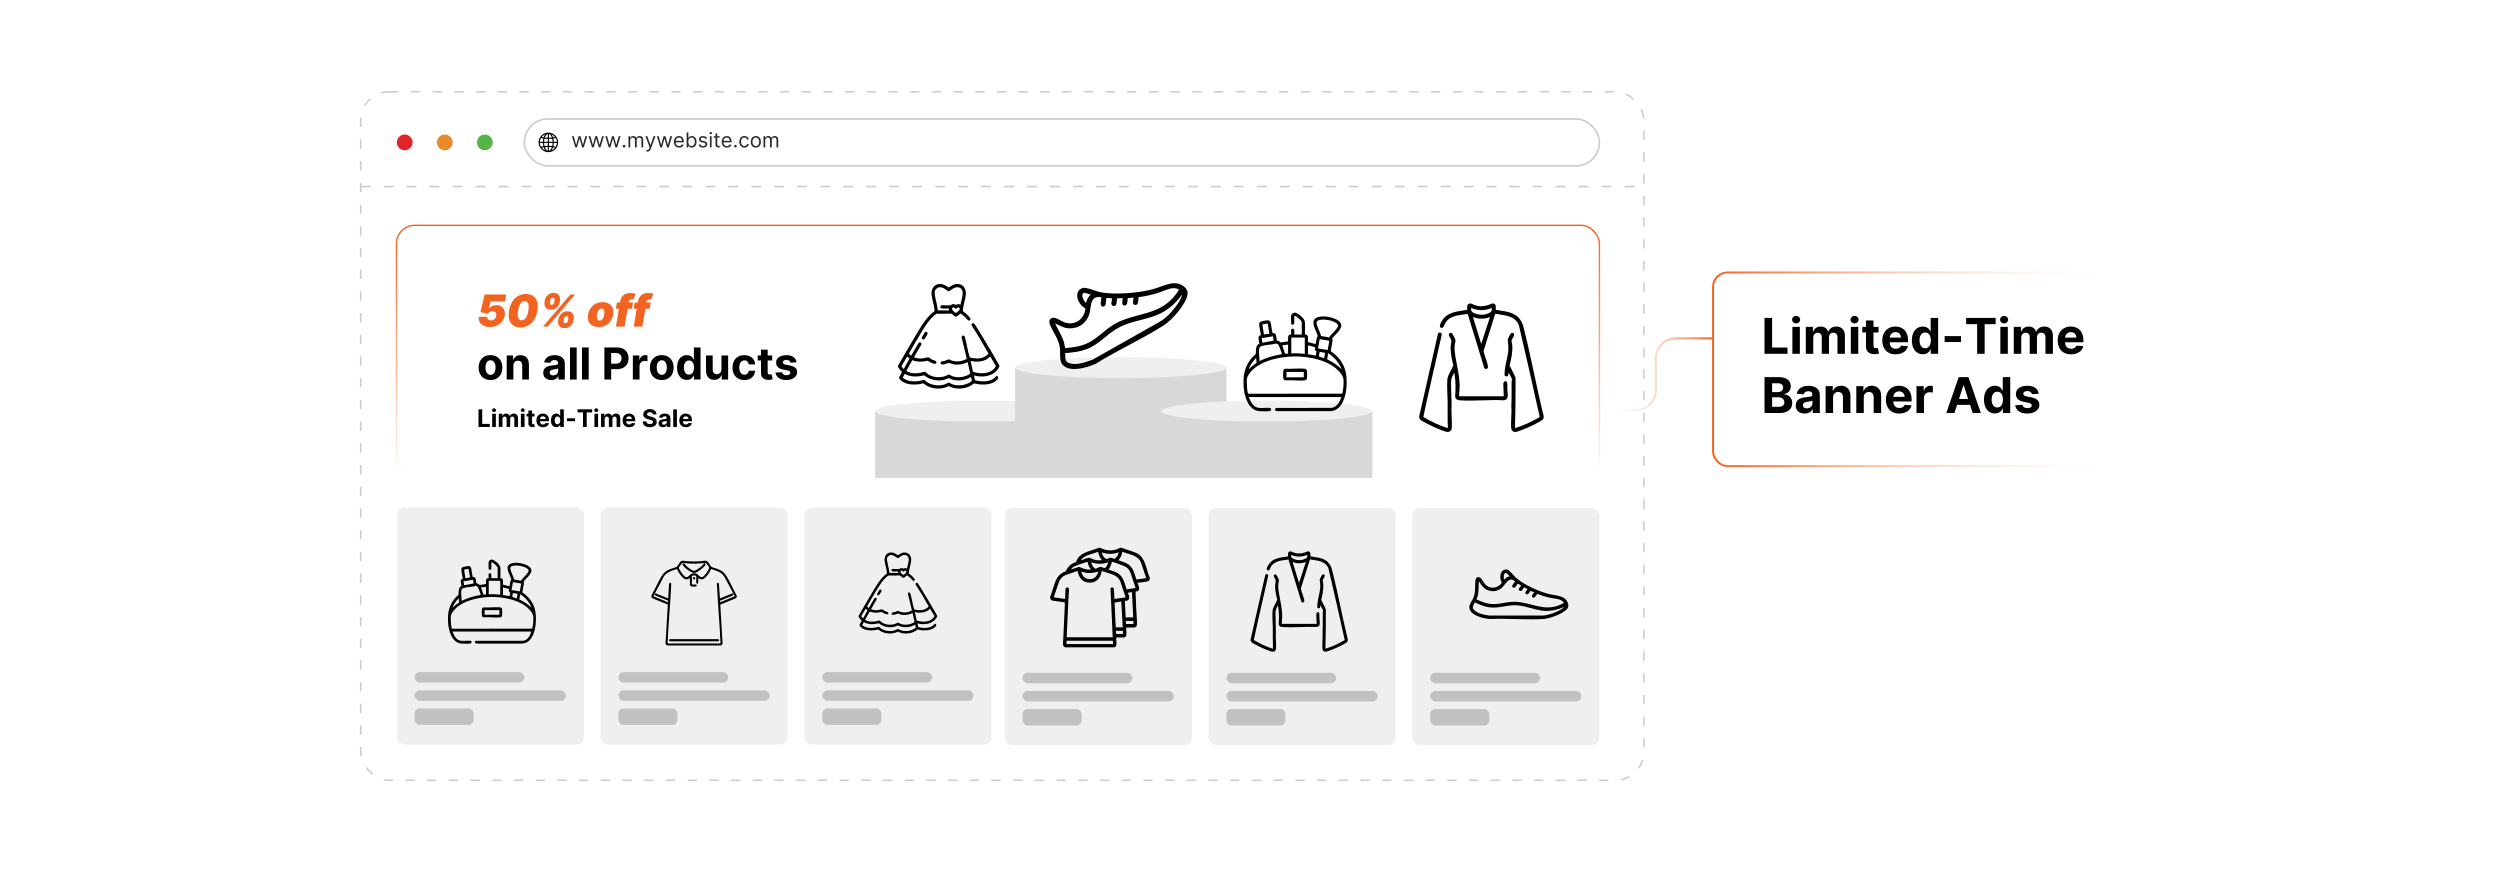 <?xml version="1.0" encoding="UTF-8"?><svg id="a" xmlns="http://www.w3.org/2000/svg" xmlns:xlink="http://www.w3.org/1999/xlink" viewBox="0 0 860 300"><defs><filter id="b" x="122.716" y="63.894" width="441.12" height="114" filterUnits="userSpaceOnUse"><feOffset dx="0" dy="0"/><feGaussianBlur result="c" stdDeviation="4.476"/><feFlood flood-color="#afafaf" flood-opacity=".3"/><feComposite in2="c" operator="in"/><feComposite in="SourceGraphic"/></filter><linearGradient id="d" x1="343.291" y1="164.69" x2="343.291" y2="77.261" gradientUnits="userSpaceOnUse"><stop offset="0" stop-color="#f26322" stop-opacity="0"/><stop offset=".994" stop-color="#f26322"/></linearGradient><filter id="e" x="122.476" y="63.654" width="441.6" height="114.72" filterUnits="userSpaceOnUse"><feOffset dx="0" dy="0"/><feGaussianBlur result="f" stdDeviation="4.476"/><feFlood flood-color="#afafaf" flood-opacity=".3"/><feComposite in2="f" operator="in"/><feComposite in="SourceGraphic"/></filter><filter id="g" x="563.703" y="68.082" width="198" height="117.84" filterUnits="userSpaceOnUse"><feOffset dx="0" dy="0"/><feGaussianBlur result="h" stdDeviation="8.52"/><feFlood flood-color="#afafaf" flood-opacity=".3"/><feComposite in2="h" operator="in"/><feComposite in="SourceGraphic"/></filter><linearGradient id="i" x1="588.946" y1="127.037" x2="736.274" y2="127.037" gradientUnits="userSpaceOnUse"><stop offset=".006" stop-color="#f26322"/><stop offset="1" stop-color="#fff" stop-opacity="0"/></linearGradient><linearGradient id="j" x1="550.201" y1="128.751" x2="589.289" y2="128.751" gradientUnits="userSpaceOnUse"><stop offset="0" stop-color="#fff" stop-opacity="0"/><stop offset=".994" stop-color="#f26322"/></linearGradient></defs><rect x="124.07" y="31.57" width="441.404" height="236.859" rx="9.829" ry="9.829" fill="#fff" stroke="#ccc" stroke-dasharray="3.2 4.266" stroke-miterlimit="10" stroke-width=".533"/><line x1="124.07" y1="64.176" x2="565.474" y2="64.176" fill="#fff" stroke="#ccc" stroke-dasharray="3.388 4.517" stroke-miterlimit="10" stroke-width=".565"/><circle cx="139.227" cy="48.984" r="2.712" fill="#e12529"/><circle cx="153.005" cy="48.984" r="2.712" fill="#ea8a2b"/><circle cx="166.783" cy="48.984" r="2.712" fill="#57b547"/><rect x="180.369" y="40.923" width="369.832" height="16.123" rx="8.061" ry="8.061" fill="#fff" stroke="#ccc" stroke-miterlimit="10" stroke-width=".565"/><path d="M188.913,45.627l.369.057c1.327.25,2.401,1.327,2.653,2.653l.057.369c-.009.18.012.371,0,.55-.095,1.45-1.234,2.71-2.644,3.009-2.39.508-4.502-1.604-3.994-3.994.3-1.41,1.559-2.549,3.009-2.644h.55ZM188.441,46.06c-.541.168-.823.755-1.009,1.25.001.011.037.018.047.019.319.036.641.048.962.054v-1.323ZM188.834,46.06v1.323c.337.003.675-.018,1.009-.059-.173-.501-.469-1.095-1.009-1.264ZM187.537,46.243c-.469.174-.877.493-1.192.877l.681.144c.104-.37.286-.713.511-1.022ZM190.944,47.134c-.32-.388-.729-.715-1.205-.891.233.31.399.662.523,1.029l.682-.139ZM186.764,48.785c.019-.377.061-.751.143-1.119l-.804-.205c-.241.399-.384.856-.414,1.324h1.074ZM191.586,48.785c-.032-.395-.127-.797-.312-1.149-.017-.032-.074-.146-.101-.149l-.8.183c.074.367.122.739.139,1.114h1.074ZM188.441,47.789c-.377-.002-.754-.028-1.127-.079-.088.351-.128.713-.144,1.074h1.271v-.996ZM188.834,47.789v.996h1.271c-.009-.358-.068-.71-.131-1.061-.379.036-.758.071-1.14.066ZM186.764,49.178h-1.074c.028.453.166.893.388,1.285l.83-.184c-.081-.362-.122-.73-.144-1.1ZM188.441,49.178h-1.271c.021.351.053.703.144,1.042l1.127-.073v-.97ZM190.105,49.178h-1.271v.97l1.128.073c.088-.34.123-.692.143-1.042ZM191.586,49.178h-1.074c-.02.375-.067.747-.144,1.114l.806.184c.026-.002.084-.117.101-.149.185-.351.281-.754.312-1.149ZM188.441,50.553c-.292.001-.581.025-.871.052-.028.003-.129-.013-.137.021.106.308.25.61.458.863.139.17.33.34.55.387v-1.323ZM188.834,50.553v1.323c.22-.047.411-.217.55-.387.208-.254.351-.556.459-.864l-1.009-.072ZM187.026,50.672c-.175.023-.352.054-.523.097-.033.008-.178.031-.17.066.333.391.746.719,1.232.897-.24-.318-.428-.676-.538-1.06ZM190.944,50.829l-.693-.142c-.12.376-.299.733-.539,1.046.485-.18.906-.506,1.232-.904Z"/><path d="M197.913,50.696l-1.174-3.852h.622l.833,2.949h.04l.823-2.949h.632l.812,2.939h.04l.833-2.939h.622l-1.174,3.852h-.582l-.843-2.959h-.06l-.843,2.959h-.582Z" fill="#282828"/><path d="M203.651,50.696l-1.174-3.852h.622l.833,2.949h.04l.823-2.949h.632l.812,2.939h.04l.833-2.939h.622l-1.174,3.852h-.582l-.843-2.959h-.06l-.843,2.959h-.582Z" fill="#282828"/><path d="M209.389,50.696l-1.174-3.852h.622l.833,2.949h.04l.823-2.949h.632l.812,2.939h.04l.833-2.939h.622l-1.174,3.852h-.582l-.843-2.959h-.06l-.843,2.959h-.582Z" fill="#282828"/><path d="M214.685,50.736c-.124,0-.23-.044-.319-.133-.088-.088-.133-.195-.133-.318,0-.124.044-.23.133-.319.089-.088.195-.133.319-.133.123,0,.23.044.318.133.088.089.133.195.133.319,0,.082-.021.157-.061.226s-.095.123-.163.164c-.068.041-.144.061-.227.061Z" fill="#282828"/><path d="M216.199,50.696v-3.852h.572v.602h.05c.08-.206.21-.366.389-.48.179-.114.394-.171.644-.171.254,0,.466.057.636.171.17.115.302.275.398.48h.04c.099-.199.247-.357.444-.475.197-.118.434-.177.71-.177.344,0,.626.107.845.322.219.215.328.549.328,1.002v2.578h-.592v-2.578c0-.284-.078-.487-.233-.609-.156-.122-.339-.183-.549-.183-.271,0-.481.082-.629.245-.149.163-.223.369-.223.618v2.508h-.602v-2.638c0-.219-.071-.396-.213-.53-.143-.135-.325-.202-.549-.202-.154,0-.297.041-.43.123s-.24.195-.321.34c-.082.144-.122.311-.122.5v2.407h-.592Z" fill="#282828"/><path d="M222.72,52.14c-.1,0-.19-.008-.269-.024-.079-.016-.133-.031-.163-.046l.15-.521c.144.037.271.05.381.04.11-.01.209-.059.295-.146s.165-.23.237-.425l.11-.301-1.424-3.872h.642l1.063,3.07h.041l1.063-3.07h.642l-1.635,4.414c-.073.199-.165.364-.273.496-.109.131-.235.229-.377.292-.143.064-.304.095-.483.095Z" fill="#282828"/><path d="M227.144,50.696l-1.174-3.852h.622l.833,2.949h.04l.823-2.949h.632l.812,2.939h.04l.833-2.939h.622l-1.174,3.852h-.582l-.843-2.959h-.06l-.843,2.959h-.582Z" fill="#282828"/><path d="M233.624,50.776c-.371,0-.691-.082-.96-.247-.268-.165-.475-.395-.619-.692s-.217-.643-.217-1.037.072-.743.217-1.044.347-.538.607-.707c.26-.17.564-.254.912-.254.201,0,.398.033.594.1.195.067.373.175.534.325.16.15.288.347.384.593.095.246.143.548.143.908v.251h-2.969v-.511h2.368c0-.217-.043-.412-.129-.582-.086-.17-.208-.305-.366-.404-.158-.099-.344-.148-.558-.148-.236,0-.44.058-.611.174s-.303.267-.395.453-.138.385-.138.597v.341c0,.291.05.537.151.739.101.201.242.354.423.459s.39.157.629.157c.155,0,.296-.022.422-.067.127-.044.235-.111.328-.2.092-.09.163-.201.213-.335l.572.161c-.06.194-.161.364-.303.51-.142.146-.318.26-.527.341s-.444.122-.705.122Z" fill="#282828"/><path d="M236.202,50.696v-5.136h.592v1.895h.05c.043-.067.104-.152.182-.257s.19-.198.336-.281c.146-.083.345-.124.596-.124.324,0,.61.081.857.243.248.162.44.392.58.69.139.298.208.649.208,1.053,0,.408-.069.761-.208,1.06-.139.298-.331.529-.577.692-.246.163-.529.244-.85.244-.247,0-.445-.041-.594-.124-.149-.083-.263-.177-.343-.283-.081-.106-.142-.194-.185-.265h-.07v.592h-.572ZM236.783,48.77c0,.29.043.547.128.769.085.221.21.395.373.519.164.124.365.187.602.187.248,0,.454-.066.621-.197.167-.131.292-.308.377-.531.084-.224.127-.472.127-.746,0-.271-.042-.516-.124-.734-.083-.218-.207-.391-.374-.519-.166-.128-.374-.192-.625-.192-.241,0-.443.06-.607.182-.164.121-.288.29-.371.506-.084.217-.126.469-.126.756Z" fill="#282828"/><path d="M243.233,47.707l-.532.15c-.033-.088-.082-.175-.146-.259s-.152-.154-.262-.209-.252-.083-.424-.083c-.235,0-.432.054-.588.162-.156.107-.234.244-.234.41,0,.147.053.263.16.349s.274.156.502.213l.572.14c.344.084.601.211.769.383s.253.392.253.661c0,.221-.063.418-.19.592-.126.174-.302.311-.528.411-.226.101-.488.15-.788.15-.393,0-.718-.085-.975-.256-.258-.17-.421-.419-.489-.747l.562-.141c.053.207.155.363.305.467.149.103.345.155.588.155.276,0,.495-.059.658-.177s.245-.26.245-.425c0-.133-.047-.246-.141-.337-.094-.091-.237-.159-.431-.205l-.642-.15c-.352-.084-.611-.213-.776-.39-.165-.176-.247-.398-.247-.663,0-.217.061-.41.184-.577.123-.168.291-.299.504-.394.213-.095.456-.143.726-.143.381,0,.681.084.899.251.218.168.373.388.465.662Z" fill="#282828"/><path d="M244.497,46.202c-.116,0-.214-.039-.297-.118-.083-.079-.124-.173-.124-.283s.042-.205.124-.284c.083-.079.182-.118.297-.118.115,0,.214.039.297.118.083.079.124.173.124.284s-.042.205-.124.283c-.083.079-.182.118-.297.118ZM244.196,50.696v-3.852h.592v3.852h-.592Z" fill="#282828"/><path d="M247.547,46.844v.501h-1.996v-.501h1.996ZM246.132,45.921h.592v3.671c0,.168.024.292.074.375.049.083.113.138.19.166.078.027.16.042.247.042.065,0,.119-.004.161-.011.042-.008.075-.014.1-.019l.121.532c-.04.015-.096.03-.168.046-.072.016-.163.024-.273.024-.167,0-.331-.036-.49-.108s-.292-.182-.397-.329-.157-.333-.157-.557v-3.832Z" fill="#282828"/><path d="M250.054,50.776c-.371,0-.691-.082-.96-.247-.268-.165-.475-.395-.619-.692s-.217-.643-.217-1.037.072-.743.217-1.044.347-.538.607-.707c.26-.17.564-.254.912-.254.201,0,.398.033.594.1.195.067.373.175.534.325.16.15.288.347.384.593.095.246.143.548.143.908v.251h-2.969v-.511h2.368c0-.217-.043-.412-.129-.582-.086-.17-.208-.305-.366-.404-.158-.099-.344-.148-.558-.148-.236,0-.44.058-.611.174s-.303.267-.395.453-.138.385-.138.597v.341c0,.291.05.537.151.739.101.201.242.354.423.459s.39.157.629.157c.155,0,.296-.022.422-.067.127-.044.235-.111.328-.2.092-.09.163-.201.213-.335l.572.161c-.06.194-.161.364-.303.51-.142.146-.318.26-.527.341s-.444.122-.705.122Z" fill="#282828"/><path d="M252.983,50.736c-.124,0-.23-.044-.319-.133-.088-.088-.133-.195-.133-.318,0-.124.044-.23.133-.319.089-.088.195-.133.319-.133.123,0,.23.044.318.133.088.089.133.195.133.319,0,.082-.021.157-.061.226s-.095.123-.163.164c-.068.041-.144.061-.227.061Z" fill="#282828"/><path d="M256.063,50.776c-.361,0-.672-.085-.933-.256-.261-.17-.461-.405-.602-.705s-.21-.641-.21-1.025c0-.392.072-.737.217-1.037s.347-.535.607-.705c.26-.17.564-.254.912-.254.271,0,.515.05.732.15.217.1.396.241.534.421.139.181.225.392.258.632h-.592c-.045-.176-.145-.332-.3-.468-.154-.136-.362-.205-.623-.205-.231,0-.433.06-.606.18-.173.119-.308.287-.404.504-.096.216-.144.47-.144.761,0,.297.047.557.142.777.094.221.228.392.401.514.173.122.377.183.61.183.154,0,.293-.027.419-.081.126-.053.231-.13.318-.231.087-.101.149-.221.185-.361h.592c-.033.228-.116.432-.247.613-.131.181-.304.325-.519.431-.215.106-.464.159-.749.159Z" fill="#282828"/><path d="M260.005,50.776c-.348,0-.652-.083-.914-.248s-.465-.397-.612-.695c-.146-.297-.219-.645-.219-1.043,0-.401.073-.751.219-1.051s.35-.532.612-.697.566-.248.914-.248.652.083.914.248.466.398.612.697c.146.299.22.649.22,1.051,0,.398-.073.746-.22,1.043-.146.298-.35.529-.612.695s-.566.248-.914.248ZM260.005,50.245c.264,0,.481-.068.652-.203.17-.136.296-.314.378-.534s.123-.46.123-.717c0-.258-.041-.498-.123-.72-.082-.223-.208-.402-.378-.54-.171-.137-.388-.206-.652-.206s-.481.069-.652.206c-.17.137-.297.317-.379.54-.082.222-.123.462-.123.72,0,.257.041.497.123.717.082.221.208.398.379.534.17.135.388.203.652.203Z" fill="#282828"/><path d="M262.653,50.696v-3.852h.572v.602h.05c.08-.206.21-.366.389-.48.179-.114.394-.171.644-.171.254,0,.466.057.636.171.17.115.302.275.398.48h.04c.099-.199.247-.357.444-.475.197-.118.434-.177.71-.177.344,0,.626.107.845.322.219.215.328.549.328,1.002v2.578h-.592v-2.578c0-.284-.078-.487-.233-.609-.156-.122-.339-.183-.549-.183-.271,0-.481.082-.629.245-.149.163-.223.369-.223.618v2.508h-.602v-2.638c0-.219-.071-.396-.213-.53-.143-.135-.325-.202-.549-.202-.154,0-.297.041-.43.123s-.24.195-.321.34c-.082.144-.122.311-.122.5v2.407h-.592Z" fill="#282828"/><rect x="136.515" y="174.577" width="64.4" height="81.562" rx="2.625" ry="2.625" fill="#efefef"/><rect x="206.557" y="174.577" width="64.4" height="81.562" rx="2.625" ry="2.625" fill="#efefef"/><rect x="345.651" y="174.767" width="64.4" height="81.562" rx="2.625" ry="2.625" fill="#efefef"/><rect x="415.692" y="174.767" width="64.4" height="81.562" rx="2.625" ry="2.625" fill="#efefef"/><rect x="276.664" y="174.577" width="64.4" height="81.562" rx="2.625" ry="2.625" fill="#efefef"/><rect x="485.8" y="174.767" width="64.4" height="81.562" rx="2.625" ry="2.625" fill="#efefef"/><path d="M154.138,211.591c.183-2.696,1.48-5.244,3.57-6.966.084-1.116-.139-2.438,1.037-3.051-.03-.84-.771-2.237.469-2.498-.163-1.129-.532-2.288-.506-3.426.095-.335.356-.525.68-.618.323-.093,1.503-.316,1.81-.317.452-.001.774.347.89.75.121.42.425,2.935.553,3.021.031.021.412-.06.7.153.418.309.416,1.522.54,2.028.444.03.83.294,1.153.581l2.14-.349c.076-.58-.227-1.712.496-1.953.132-.044.383-.031.398-.045.174-.165-.426-1.935.607-1.699.158.036.337.295.337.43v1.269h2.184v-3.571c0-.52-1.479-1.706-1.95-1.887-.084-.032-.234-.034-.234.057v2.066c0,.025-.14.326-.173.358-.195.192-.657.124-.745-.148.012-.732-.106-1.619-.026-2.335.062-.558.639-1.017,1.193-.961.608.061,1.93,1.157,2.314,1.645.29.369.527.847.568,1.321.095,1.102-.075,2.339-.003,3.455,1.277-.042.767,1.437.911,2.247l2.181.531c.179-.028.198-2.152.68-2.274-.306-1.364-2.198-3.989-.789-5.166,1.517-1.268,5.618-.492,7.021.768,1.77,1.589-.534,3.294-1.534,4.483-.087.103-.477.557-.489.631-.014.083.206.456.105.638l-.532,2.953.061.117c2.134,1.431,3.817,3.608,4.349,6.158.71,3.402.223,11.115-4.435,11.406l-15.706-.001c-.667.016-.894-.82-.176-.948l16.158-.015c1.537-.184,2.456-1.822,2.82-3.171h-27.093c.393,1.067.993,2.387,2.064,2.924,1.142.573,2.877.077,4.101.267.518.081.513.822-.07.927-.597.107-2.338.062-2.999.016-3.285-.225-4.454-4.43-4.631-7.144-.05-.767-.052-1.891,0-2.656ZM176.969,194.55c-1.561.159-1.632.676-1.169,2.02.32.931.844,1.81,1.063,2.774l2.361.416c.423-.684,1.045-1.206,1.565-1.802.313-.359,1.182-1.29,1.066-1.772-.048-.199-.377-.515-.546-.639-1.037-.762-3.083-1.125-4.34-.996ZM161.694,198.665l-.5-2.955c-.044-.071-.088-.021-.136-.019-.445.019-.976.197-1.423.265l.465,2.945,1.594-.236ZM162.756,199.432l-3.305.531.177,1.357,3.298-.598-.17-1.291ZM172.082,199.786h-3.955v4.663c1.318-.088,2.641-.016,3.955.118v-4.781ZM179.284,200.731l-2.834-.473-.472,2.715,2.831.47.475-2.712ZM165.352,204.683c.086-.124-.847-2.625-1.037-2.825-.155-.163-.472-.296-.696-.294-1.268.381-3.1.34-4.3.776-.381.138-.581.456-.628.847-.133,1.109.103,2.386.112,3.505,2.062-1.011,4.277-1.657,6.55-2.009ZM167.183,201.852l-1.712.237.834,2.471.878-.051v-2.656ZM173.027,202.088v2.597l2.302.413c-.065-.237.25-1.164.169-1.29-.009-.014-.201-.063-.288-.154-.352-.369-.012-.946-.174-1.065l-2.008-.5ZM178.044,204.273c-.282.025-1.437-.328-1.598-.211-.053.038-.252,1.21-.207,1.276l1.509.529.296-1.593ZM182.883,209.112c-.541-1.493-1.583-2.885-2.805-3.894-.108-.089-1.076-.854-1.149-.769l-.27,1.77c1.576.703,3.01,1.667,4.223,2.892ZM168.47,205.352c-4.297.14-10.407,1.49-12.88,5.359-.643,1.006-.529,1.42-.504,2.56.022,1.017.066,2.031.348,3.017l27.66-.031c.126-.673.263-1.356.322-2.039.039-.46.069-1.076.062-1.537-.016-1.209-.345-1.777-1.094-2.684-3.004-3.636-9.425-4.791-13.914-4.645ZM155.615,209.112c.722-.692,1.481-1.351,2.331-1.886l-.149-1.419c-.938.935-1.742,2.045-2.183,3.305Z"/><path d="M166.341,208.949c1.833.102,3.909-.183,5.714-.017.341.031.621.281.671.628.061.433.055,1.675.006,2.12-.042.379-.222.632-.619.68-1.74.209-3.887-.161-5.671.002-.365.001-.621-.278-.671-.628-.061-.43-.055-1.679-.005-2.12.038-.336.248-.586.575-.665ZM171.787,209.88h-5.076v1.594h5.076v-1.594Z"/><rect x="142.625" y="231.214" width="37.771" height="3.603" rx="1.802" ry="1.802" fill="#c1c1c1"/><rect x="142.625" y="243.712" width="20.301" height="5.642" rx="1.728" ry="1.728" fill="#c1c1c1"/><rect x="142.625" y="237.463" width="52.021" height="3.603" rx="1.802" ry="1.802" fill="#c1c1c1"/><rect x="212.746" y="231.214" width="37.771" height="3.603" rx="1.802" ry="1.802" fill="#c1c1c1"/><rect x="212.746" y="243.712" width="20.301" height="5.642" rx="1.728" ry="1.728" fill="#c1c1c1"/><rect x="212.746" y="237.463" width="52.021" height="3.603" rx="1.802" ry="1.802" fill="#c1c1c1"/><rect x="282.868" y="231.214" width="37.771" height="3.603" rx="1.802" ry="1.802" fill="#c1c1c1"/><rect x="282.868" y="243.712" width="20.301" height="5.642" rx="1.728" ry="1.728" fill="#c1c1c1"/><rect x="282.868" y="237.463" width="52.021" height="3.603" rx="1.802" ry="1.802" fill="#c1c1c1"/><rect x="351.76" y="231.429" width="37.771" height="3.603" rx="1.802" ry="1.802" fill="#c1c1c1"/><rect x="351.76" y="243.927" width="20.301" height="5.642" rx="1.728" ry="1.728" fill="#c1c1c1"/><rect x="351.76" y="237.678" width="52.021" height="3.603" rx="1.802" ry="1.802" fill="#c1c1c1"/><rect x="421.882" y="231.429" width="37.771" height="3.603" rx="1.802" ry="1.802" fill="#c1c1c1"/><rect x="421.882" y="243.927" width="20.301" height="5.642" rx="1.728" ry="1.728" fill="#c1c1c1"/><rect x="421.882" y="237.678" width="52.021" height="3.603" rx="1.802" ry="1.802" fill="#c1c1c1"/><rect x="492.004" y="231.429" width="37.771" height="3.603" rx="1.802" ry="1.802" fill="#c1c1c1"/><rect x="492.004" y="243.927" width="20.301" height="5.642" rx="1.728" ry="1.728" fill="#c1c1c1"/><rect x="492.004" y="237.678" width="52.021" height="3.603" rx="1.802" ry="1.802" fill="#c1c1c1"/><rect x="136.382" y="77.511" width="413.818" height="86.929" rx="6.317" ry="6.317" fill="#fff" filter="url(#b)"/><rect x="136.382" y="77.511" width="413.818" height="86.929" rx="6.317" ry="6.317" fill="none" filter="url(#e)" stroke="url(#d)" stroke-miterlimit="10" stroke-width=".5"/><path d="M164.599,146.877v-6.069h1.283v5.011h2.602v1.058h-3.885Z"/><path d="M169.945,141.739c-.188,0-.349-.062-.482-.187-.133-.124-.2-.274-.2-.45s.067-.327.201-.452.294-.188.48-.188c.188,0,.348.062.481.186s.2.275.2.451-.067.327-.2.452c-.133.126-.294.189-.481.189ZM169.311,146.877v-4.552h1.262v4.552h-1.262Z"/><path d="M171.581,146.877v-4.552h1.203v.803h.053c.095-.267.253-.477.474-.631.221-.154.486-.231.794-.231.312,0,.578.078.797.233.22.155.366.365.439.629h.047c.093-.261.261-.47.505-.626.244-.157.533-.236.867-.236.425,0,.77.135,1.036.405.266.27.398.651.398,1.145v3.062h-1.259v-2.812c0-.253-.067-.442-.202-.569s-.302-.19-.503-.19c-.23,0-.408.073-.537.218-.128.145-.193.336-.193.573v2.78h-1.224v-2.839c0-.224-.064-.401-.191-.534s-.295-.199-.502-.199c-.141,0-.267.035-.378.105-.112.07-.2.168-.265.293-.065.126-.098.272-.098.44v2.732h-1.262Z"/><path d="M179.826,141.739c-.188,0-.349-.062-.482-.187-.133-.124-.2-.274-.2-.45s.067-.327.201-.452.294-.188.48-.188c.188,0,.348.062.481.186s.2.275.2.451-.067.327-.2.452c-.133.126-.294.189-.481.189ZM179.191,146.877v-4.552h1.262v4.552h-1.262Z"/><path d="M183.882,142.326v.948h-2.741v-.948h2.741ZM181.764,141.235h1.262v4.244c0,.117.018.207.054.272.035.064.085.109.149.135.065.025.139.039.224.039.06,0,.119-.005.178-.017.059-.011.104-.019.136-.025l.198.94c-.063.019-.152.043-.267.069-.115.027-.254.043-.418.049-.304.012-.57-.028-.798-.121-.229-.093-.406-.237-.532-.433-.127-.195-.189-.442-.186-.741v-4.41Z"/><path d="M186.778,146.966c-.468,0-.871-.095-1.208-.286-.337-.19-.596-.461-.778-.812-.182-.351-.273-.766-.273-1.246,0-.468.091-.879.273-1.233.182-.353.438-.629.769-.827.331-.197.72-.296,1.166-.296.3,0,.581.048.84.144.26.096.487.239.682.431.194.191.346.432.455.721.109.29.163.628.163,1.015v.347h-3.844v-.782h2.655c0-.182-.04-.343-.118-.483-.079-.141-.189-.251-.328-.331s-.301-.12-.484-.12c-.192,0-.361.044-.508.132-.147.088-.262.206-.345.353-.083.147-.126.31-.127.49v.744c0,.226.042.42.126.584s.203.29.357.379.337.133.548.133c.14,0,.269-.019.385-.059.116-.04.216-.099.299-.178.083-.079.146-.176.19-.29l1.168.077c-.06.28-.181.525-.363.733s-.418.37-.705.486c-.288.116-.619.173-.995.173Z"/><path d="M191.368,146.952c-.346,0-.658-.089-.938-.269-.28-.179-.501-.442-.664-.791-.163-.349-.245-.777-.245-1.285,0-.521.084-.956.252-1.303.168-.347.392-.606.671-.779.28-.173.586-.259.92-.259.255,0,.468.043.639.129s.309.193.415.32c.105.127.186.252.241.374h.039v-2.282h1.26v6.069h-1.245v-.729h-.053c-.059.127-.143.252-.251.375-.107.123-.247.226-.417.307s-.379.122-.624.122ZM191.768,145.947c.204,0,.376-.056.517-.168.142-.111.25-.268.326-.47.076-.201.114-.438.114-.708,0-.271-.038-.506-.113-.706-.075-.199-.184-.353-.326-.462-.142-.108-.315-.163-.519-.163-.207,0-.382.056-.524.169-.142.112-.25.269-.323.468-.073.199-.11.431-.11.693,0,.265.037.498.111.701.074.203.182.361.323.474.141.114.316.17.523.17Z"/><path d="M197.829,143.884v1.002h-2.768v-1.002h2.768Z"/><path d="M198.697,141.866v-1.058h4.984v1.058h-1.858v5.011h-1.269v-5.011h-1.858Z"/><path d="M205.116,141.739c-.188,0-.349-.062-.482-.187-.133-.124-.2-.274-.2-.45s.067-.327.201-.452.294-.188.48-.188c.188,0,.348.062.481.186s.2.275.2.451-.067.327-.2.452c-.133.126-.294.189-.481.189ZM204.482,146.877v-4.552h1.262v4.552h-1.262Z"/><path d="M206.752,146.877v-4.552h1.203v.803h.053c.095-.267.253-.477.474-.631.221-.154.486-.231.794-.231.312,0,.578.078.797.233.22.155.366.365.439.629h.047c.093-.261.261-.47.505-.626.244-.157.533-.236.867-.236.425,0,.77.135,1.036.405.266.27.398.651.398,1.145v3.062h-1.259v-2.812c0-.253-.067-.442-.202-.569s-.302-.19-.503-.19c-.23,0-.408.073-.537.218-.128.145-.193.336-.193.573v2.78h-1.224v-2.839c0-.224-.064-.401-.191-.534s-.295-.199-.502-.199c-.141,0-.267.035-.378.105-.112.07-.2.168-.265.293-.065.126-.098.272-.098.44v2.732h-1.262Z"/><path d="M216.436,146.966c-.468,0-.871-.095-1.208-.286-.337-.19-.596-.461-.778-.812-.182-.351-.273-.766-.273-1.246,0-.468.091-.879.273-1.233.182-.353.438-.629.769-.827.331-.197.72-.296,1.166-.296.3,0,.581.048.84.144.26.096.487.239.682.431.194.191.346.432.455.721.109.29.163.628.163,1.015v.347h-3.844v-.782h2.655c0-.182-.04-.343-.118-.483-.079-.141-.189-.251-.328-.331s-.301-.12-.484-.12c-.192,0-.361.044-.508.132-.147.088-.262.206-.345.353-.083.147-.126.31-.127.49v.744c0,.226.042.42.126.584s.203.29.357.379.337.133.548.133c.14,0,.269-.019.385-.059.116-.04.216-.099.299-.178.083-.079.146-.176.19-.29l1.168.077c-.06.28-.181.525-.363.733s-.418.37-.705.486c-.288.116-.619.173-.995.173Z"/><path d="M224.601,142.554c-.023-.239-.126-.425-.305-.557s-.424-.199-.732-.199c-.209,0-.386.029-.53.087-.144.059-.254.139-.331.242s-.114.219-.114.35c-.004.109.019.204.07.285s.12.15.209.209c.089.058.191.108.308.151s.241.079.373.108l.545.13c.265.059.508.138.73.237.221.099.413.221.575.365s.288.314.378.51c.09.195.136.42.138.672-.002.372-.096.693-.283.965-.186.272-.455.482-.806.631-.351.149-.773.224-1.267.224-.49,0-.916-.075-1.279-.225-.363-.15-.645-.373-.848-.668s-.309-.661-.318-1.098h1.242c.014.204.072.373.176.508.103.136.243.237.418.305.175.068.373.102.594.102.217,0,.406-.032.567-.095.161-.064.286-.151.375-.264.089-.112.133-.242.133-.388,0-.136-.04-.251-.12-.344-.08-.093-.197-.172-.35-.237-.153-.065-.34-.124-.561-.178l-.661-.166c-.512-.124-.915-.319-1.212-.584s-.444-.621-.441-1.07c-.002-.367.096-.689.294-.963.199-.275.472-.489.82-.643.348-.154.743-.231,1.185-.231.451,0,.844.077,1.181.231.337.154.599.368.787.643.188.274.285.592.29.954h-1.23Z"/><path d="M228.048,146.963c-.29,0-.549-.051-.776-.153-.227-.102-.407-.252-.538-.453s-.197-.451-.197-.751c0-.253.046-.465.139-.637s.219-.31.379-.415c.16-.105.342-.184.547-.237.204-.053.419-.091.644-.113.265-.027.478-.054.64-.078.162-.025.279-.062.352-.111s.11-.123.11-.219v-.018c0-.188-.059-.333-.177-.436-.117-.102-.284-.154-.499-.154-.228,0-.408.05-.542.149-.134.1-.223.225-.267.375l-1.167-.095c.059-.277.176-.516.35-.719s.398-.358.674-.468c.276-.11.595-.165.959-.165.253,0,.495.03.728.089.232.06.439.151.619.276.181.124.324.284.428.478.105.194.157.427.157.698v3.07h-1.197v-.631h-.036c-.073.143-.171.268-.293.375-.123.108-.27.192-.441.252s-.371.09-.596.09ZM228.409,146.092c.185,0,.35-.037.492-.111s.254-.174.335-.301.122-.27.122-.43v-.483c-.04.025-.093.049-.162.069-.068.021-.144.04-.23.057-.085.017-.17.031-.255.044-.085.013-.162.024-.231.034-.148.022-.277.057-.388.104-.11.047-.196.111-.258.191-.061.08-.092.18-.092.298,0,.172.062.303.188.393.126.09.285.135.479.135Z"/><path d="M232.854,140.808v6.069h-1.262v-6.069h1.262Z"/><path d="M235.936,146.966c-.468,0-.871-.095-1.208-.286-.337-.19-.596-.461-.778-.812-.182-.351-.273-.766-.273-1.246,0-.468.091-.879.273-1.233.182-.353.438-.629.769-.827.331-.197.72-.296,1.166-.296.3,0,.581.048.84.144.26.096.487.239.682.431.194.191.346.432.455.721.109.29.163.628.163,1.015v.347h-3.844v-.782h2.655c0-.182-.04-.343-.118-.483-.079-.141-.189-.251-.328-.331s-.301-.12-.484-.12c-.192,0-.361.044-.508.132-.147.088-.262.206-.345.353-.083.147-.126.31-.127.49v.744c0,.226.042.42.126.584s.203.29.357.379.337.133.548.133c.14,0,.269-.019.385-.059.116-.04.216-.099.299-.178.083-.079.146-.176.19-.29l1.168.077c-.06.28-.181.525-.363.733s-.418.37-.705.486c-.288.116-.619.173-.995.173Z"/><path d="M168.515,112.493c-.845,0-1.571-.151-2.179-.453-.607-.302-1.055-.717-1.343-1.246-.288-.528-.379-1.134-.275-1.817h2.912c-.05.377.046.68.291.909.245.228.565.342.96.342.312,0,.597-.065.852-.197.255-.131.469-.316.642-.556.172-.239.286-.52.34-.844.054-.324.034-.605-.06-.844-.093-.239-.246-.424-.458-.556-.212-.131-.471-.197-.777-.197-.32,0-.625.077-.916.229-.291.153-.525.364-.701.634l-2.545-.518,1.445-6.082h7.42l-.388,2.394h-4.961l-.625,2.438h.065c.231-.335.576-.612,1.038-.833.462-.221.972-.332,1.529-.332.658,0,1.219.153,1.683.459s.8.728,1.008,1.267c.208.54.253,1.158.135,1.855-.119.769-.41,1.451-.874,2.044s-1.057,1.059-1.779,1.397c-.723.338-1.535.507-2.438.507Z" fill="#f26322"/><path d="M179.041,112.644c-1.007,0-1.839-.231-2.497-.693-.658-.462-1.113-1.126-1.364-1.992-.252-.866-.273-1.905-.065-3.117.208-1.215.582-2.247,1.119-3.095.537-.849,1.206-1.494,2.006-1.936.8-.442,1.699-.664,2.699-.664s1.826.221,2.481.664c.654.442,1.109,1.086,1.364,1.933s.282,1.879.081,3.098c-.201,1.215-.571,2.256-1.108,3.122-.538.866-1.208,1.53-2.012,1.99-.803.46-1.705.69-2.704.69ZM179.451,110.207c.518,0,.982-.271,1.394-.811s.716-1.392.914-2.553c.129-.755.16-1.375.092-1.858-.068-.483-.216-.841-.442-1.073s-.512-.348-.857-.348c-.518,0-.988.263-1.41.79s-.729,1.356-.919,2.489c-.129.776-.158,1.413-.086,1.909.072.496.223.863.453,1.1s.518.356.863.356Z" fill="#f26322"/><path d="M186.795,112.342l9.426-11.043h1.618l-9.426,11.043h-1.618ZM187.302,103.951l.086-.583c.072-.478.243-.914.515-1.308.272-.394.623-.709,1.054-.946.432-.237.922-.356,1.472-.356.572,0,1.032.119,1.38.356.349.237.591.553.726.946.135.394.166.83.094,1.308l-.086.583c-.068.475-.237.908-.507,1.3-.27.392-.622.705-1.057.938-.435.234-.935.351-1.499.351-.565,0-1.02-.118-1.364-.353-.345-.235-.585-.55-.717-.944-.133-.394-.166-.824-.097-1.292ZM189.286,103.369l-.086.583c-.032.216-.015.421.051.615.066.194.236.291.51.291.298,0,.512-.097.642-.291.129-.194.21-.399.243-.615l.086-.583c.032-.215.021-.424-.035-.625-.056-.201-.238-.302-.547-.302-.284,0-.492.103-.623.31-.131.206-.211.413-.24.617ZM192.025,110.271l.108-.582c.086-.467.263-.899.531-1.294.268-.396.614-.713,1.038-.955.424-.241.915-.361,1.472-.361.571,0,1.035.119,1.391.356s.602.554.739.949.16.831.07,1.305l-.107.582c-.086.464-.264.894-.531,1.292-.268.398-.616.716-1.044.957-.428.241-.924.361-1.488.361s-1.023-.12-1.375-.361c-.352-.241-.596-.56-.731-.957-.135-.397-.159-.828-.073-1.292ZM194.01,109.689l-.108.582c-.036.202-.019.403.051.604.07.202.247.302.531.302.298,0,.51-.098.636-.294s.208-.4.248-.612l.108-.582c.04-.216.03-.424-.03-.626-.059-.201-.243-.302-.553-.302-.284,0-.492.101-.625.302-.133.202-.219.41-.259.626Z" fill="#f26322"/><path d="M205.895,112.493c-.899,0-1.639-.179-2.219-.537-.581-.357-.988-.857-1.221-1.499-.234-.642-.28-1.387-.14-2.235.14-.849.433-1.594.879-2.235s1.019-1.141,1.72-1.499c.701-.358,1.502-.537,2.405-.537.895,0,1.633.179,2.214.537.58.358.988.857,1.224,1.499.236.642.283,1.387.143,2.235-.14.848-.435,1.593-.884,2.235s-1.024,1.142-1.723,1.499c-.699.358-1.498.537-2.397.537ZM206.261,110.293c.259,0,.495-.084.709-.253.214-.169.397-.41.55-.722.153-.313.265-.685.337-1.116.072-.435.083-.808.033-1.119s-.155-.551-.313-.72-.367-.253-.625-.253-.496.085-.712.253c-.215.169-.399.409-.55.72s-.263.684-.335,1.119c-.072.431-.084.803-.035,1.116.049.312.153.553.313.722.16.169.369.253.628.253Z" fill="#f26322"/><path d="M217.769,104.059l-.367,2.157h-5.543l.367-2.157h5.543ZM211.891,112.342l1.424-8.52c.111-.683.326-1.249.644-1.699.318-.449.719-.785,1.202-1.008.483-.223,1.025-.334,1.626-.334.381,0,.746.029,1.095.086.349.058.602.108.76.151l-.776,2.136c-.104-.033-.225-.059-.361-.078-.137-.02-.261-.03-.372-.03-.277,0-.474.059-.591.178-.117.119-.193.275-.229.469l-1.445,8.649h-2.977Z" fill="#f26322"/><path d="M223.883,104.059l-.367,2.157h-5.543l.367-2.157h5.543ZM218.006,112.342l1.424-8.52c.111-.683.326-1.249.644-1.699.318-.449.719-.785,1.202-1.008.483-.223,1.025-.334,1.626-.334.381,0,.746.029,1.095.086.349.058.602.108.76.151l-.776,2.136c-.104-.033-.225-.059-.361-.078-.137-.02-.261-.03-.372-.03-.277,0-.474.059-.591.178-.117.119-.193.275-.229.469l-1.445,8.649h-2.977Z" fill="#f26322"/><path d="M168.731,130.726c-.838,0-1.561-.179-2.17-.537-.609-.357-1.08-.857-1.41-1.499-.331-.642-.496-1.387-.496-2.235,0-.856.165-1.605.496-2.246.331-.642.801-1.141,1.41-1.499s1.333-.537,2.17-.537c.837,0,1.561.179,2.17.537s1.079.857,1.41,1.499c.331.642.496,1.391.496,2.246,0,.848-.166,1.593-.496,2.235-.331.642-.801,1.142-1.41,1.499-.609.358-1.333.537-2.17.537ZM168.742,128.946c.381,0,.699-.109.954-.326.255-.218.449-.515.58-.893.131-.377.197-.807.197-1.289,0-.482-.066-.912-.197-1.289-.131-.377-.325-.676-.58-.895-.255-.219-.573-.329-.954-.329-.385,0-.708.11-.968.329-.26.219-.457.518-.587.895-.131.377-.197.807-.197,1.289,0,.481.065.911.197,1.289.131.377.327.675.587.893.261.217.584.326.968.326Z"/><path d="M176.604,125.775v4.789h-2.297v-8.283h2.189v1.461h.097c.183-.482.491-.864.922-1.146.432-.282.955-.423,1.569-.423.575,0,1.077.126,1.504.377.428.252.76.61.998,1.076.237.466.356,1.02.356,1.664v5.274h-2.297v-4.864c.003-.507-.126-.903-.389-1.189-.262-.286-.624-.429-1.083-.429-.31,0-.582.066-.817.199-.236.133-.419.326-.55.58s-.199.558-.202.914Z"/><path d="M189.632,130.72c-.529,0-1-.092-1.413-.277-.414-.185-.74-.46-.979-.825-.239-.365-.359-.821-.359-1.367,0-.46.085-.847.253-1.159.169-.313.399-.565.69-.755s.623-.335.995-.432c.372-.097.763-.165,1.173-.205.482-.05.87-.098,1.165-.143.294-.045.509-.112.642-.202s.2-.223.2-.399v-.033c0-.341-.107-.606-.321-.792-.214-.187-.517-.28-.909-.28-.414,0-.743.091-.987.272-.245.182-.406.409-.485.682l-2.124-.172c.107-.503.32-.939.636-1.308s.725-.652,1.227-.852,1.083-.299,1.745-.299c.46,0,.901.054,1.324.162.422.108.798.275,1.127.502.329.226.589.517.779.871s.286.777.286,1.27v5.586h-2.178v-1.148h-.065c-.133.259-.311.486-.534.682-.223.196-.491.349-.804.458-.312.11-.674.165-1.083.165ZM190.29,129.135c.338,0,.636-.067.895-.202s.462-.317.609-.547c.147-.23.221-.491.221-.782v-.879c-.072.047-.17.089-.294.127-.124.038-.264.072-.418.102-.155.031-.309.058-.464.081-.154.023-.295.044-.42.062-.27.04-.505.102-.707.189-.201.086-.358.203-.469.348s-.167.326-.167.542c0,.312.114.551.342.714.229.164.519.245.871.245Z"/><path d="M198.378,119.521v11.043h-2.297v-11.043h2.297Z"/><path d="M202.508,119.521v11.043h-2.297v-11.043h2.297Z"/><path d="M207.906,130.564v-11.043h4.357c.837,0,1.551.159,2.141.477.59.318,1.04.759,1.351,1.321.31.562.466,1.21.466,1.944s-.158,1.38-.475,1.941c-.316.56-.774.998-1.372,1.31-.599.313-1.322.469-2.17.469h-2.777v-1.871h2.399c.45,0,.821-.078,1.114-.234.293-.157.512-.374.658-.653.145-.278.219-.599.219-.962,0-.367-.073-.688-.219-.962-.145-.275-.366-.489-.661-.642-.294-.152-.668-.229-1.122-.229h-1.574v9.135h-2.335Z"/><path d="M217.698,130.564v-8.283h2.227v1.445h.086c.151-.514.404-.903.76-1.167s.766-.397,1.23-.397c.115,0,.239.007.372.021.133.015.25.034.351.06v2.038c-.108-.032-.257-.061-.448-.086-.19-.025-.365-.038-.523-.038-.338,0-.639.073-.903.218-.264.146-.473.348-.625.607s-.229.557-.229.895v4.686h-2.297Z"/><path d="M227.647,130.726c-.838,0-1.561-.179-2.17-.537-.609-.357-1.08-.857-1.41-1.499-.331-.642-.496-1.387-.496-2.235,0-.856.165-1.605.496-2.246.331-.642.801-1.141,1.41-1.499s1.333-.537,2.17-.537c.837,0,1.561.179,2.17.537s1.079.857,1.41,1.499c.331.642.496,1.391.496,2.246,0,.848-.166,1.593-.496,2.235-.331.642-.801,1.142-1.41,1.499-.609.358-1.333.537-2.17.537ZM227.658,128.946c.381,0,.699-.109.954-.326.255-.218.449-.515.58-.893.131-.377.197-.807.197-1.289,0-.482-.066-.912-.197-1.289-.131-.377-.325-.676-.58-.895-.255-.219-.573-.329-.954-.329-.385,0-.708.11-.968.329-.26.219-.457.518-.587.895-.131.377-.197.807-.197,1.289,0,.481.065.911.197,1.289.131.377.327.675.587.893.261.217.584.326.968.326Z"/><path d="M236.274,130.699c-.629,0-1.198-.163-1.706-.488-.509-.326-.912-.805-1.208-1.44-.296-.634-.445-1.414-.445-2.337,0-.949.153-1.739.459-2.37.305-.631.712-1.103,1.221-1.419.509-.315,1.067-.472,1.674-.472.464,0,.851.078,1.162.235.311.156.562.35.755.582s.339.46.44.682h.07v-4.152h2.292v11.043h-2.265v-1.327h-.097c-.108.231-.26.458-.456.682s-.45.411-.76.558c-.311.147-.69.221-1.135.221ZM237.002,128.871c.37,0,.684-.102.941-.305s.455-.488.593-.855c.138-.367.207-.796.207-1.289,0-.493-.068-.92-.205-1.284-.136-.363-.334-.644-.593-.841-.259-.197-.574-.296-.944-.296-.377,0-.696.102-.955.307-.259.205-.455.489-.587.852-.133.363-.2.784-.2,1.262,0,.481.067.907.202,1.275.135.369.331.656.588.863.257.207.574.31.952.31Z"/><path d="M248.181,127.037v-4.756h2.297v8.283h-2.206v-1.504h-.086c-.187.485-.497.875-.93,1.17-.433.295-.96.442-1.583.442-.554,0-1.04-.126-1.461-.377-.42-.252-.749-.609-.984-1.073s-.355-1.019-.359-1.666v-5.274h2.297v4.864c.003.489.135.875.394,1.16.259.284.606.426,1.041.426.276,0,.536-.064.776-.191.241-.127.435-.317.585-.569s.222-.562.218-.933Z"/><path d="M256.054,130.726c-.849,0-1.578-.181-2.187-.542-.609-.361-1.077-.863-1.402-1.507s-.488-1.384-.488-2.222c0-.849.165-1.594.493-2.235.329-.642.797-1.143,1.405-1.504s1.33-.542,2.168-.542c.722,0,1.355.131,1.898.394.543.263.972.631,1.289,1.105s.491,1.032.523,1.672h-2.168c-.061-.414-.222-.747-.482-1-.261-.253-.602-.38-1.022-.38-.356,0-.666.096-.93.288-.264.192-.47.472-.618.839s-.221.81-.221,1.332c0,.528.073.978.218,1.348.145.371.351.653.617.847.266.194.577.291.933.291.262,0,.498-.054.709-.162s.385-.265.523-.472c.139-.206.23-.456.273-.747h2.168c-.036.633-.208,1.19-.515,1.669-.308.48-.731.855-1.27,1.125-.539.27-1.177.404-1.914.404Z"/><path d="M265.636,122.281v1.726h-4.988v-1.726h4.988ZM261.78,120.297h2.297v7.722c0,.212.033.377.097.494.065.117.156.199.273.245.117.047.252.07.407.07.108,0,.215-.01.323-.03.108-.019.19-.035.248-.046l.361,1.71c-.115.036-.277.078-.485.127-.208.048-.462.078-.76.089-.554.021-1.038-.052-1.453-.221s-.738-.431-.968-.787c-.231-.356-.344-.805-.34-1.348v-8.024Z"/><path d="M274.021,124.643l-2.103.129c-.036-.18-.113-.342-.232-.488s-.274-.263-.466-.351-.421-.132-.688-.132c-.356,0-.656.075-.9.224-.245.149-.367.348-.367.596,0,.198.079.365.237.501.158.137.429.246.814.329l1.499.302c.805.166,1.406.432,1.801.798s.593.848.593,1.445c0,.543-.159,1.019-.477,1.429-.318.41-.753.729-1.305.957s-1.188.342-1.906.342c-1.097,0-1.969-.229-2.618-.688-.649-.458-1.029-1.083-1.141-1.873l2.26-.119c.068.334.233.588.496.763.262.174.599.262,1.008.262.402,0,.727-.078.973-.234.246-.157.371-.359.375-.607-.004-.208-.092-.38-.264-.515-.173-.135-.439-.238-.798-.31l-1.434-.286c-.809-.162-1.41-.442-1.804-.841-.394-.399-.591-.908-.591-1.526,0-.532.145-.99.434-1.375.29-.385.697-.681,1.224-.89s1.144-.313,1.853-.313c1.046,0,1.87.221,2.472.664.602.442.954,1.044,1.054,1.806Z"/><path d="M229.731,207.958l-5.294-2.135c-.356-.2-.431-.615-.338-.996,1.187-2.084,2.157-4.4,3.374-6.454.786-1.327,1.634-2.028,3.06-2.606.537-.218,1.883-.546,2.266-.798.236-.155.849-1.274,1.129-1.588.216-.241.487-.456.815-.514,2.207.296,4.365.367,6.585.168.975-.088,1.522-.489,2.283.378.268.306.871,1.404,1.103,1.557.396.261,1.72.577,2.266.798,1.425.577,2.274,1.28,3.06,2.606,1.23,2.076,2.233,4.421,3.397,6.546.05.358-.031.719-.361.904l-5.169,2.115-.122.109.786,13.332c-.065.339-.321.595-.654.675l-18.411-.024c-.222-.092-.418-.243-.506-.476-.16-.423.02-1.301.045-1.781.207-3.937.472-7.874.687-11.815ZM234.809,193.626c-.241.054-.912,1.044-1.071,1.3-.117.189-.208.241-.173.494.064.453.892,1.649,1.204,2.037.269.333.881,1.077,1.312,1.116.544.049,1.183-.828,1.652-1.097.657-.376,1.386-.378,2.046,0,.609.349,1.133,1.329,1.908,1.005.567-.237,1.637-1.768,1.935-2.342.15-.29.415-.682.292-1.005-.056-.146-.72-1.068-.856-1.225-.059-.068-.124-.157-.2-.204-.303-.191-1.187.05-1.587.084-1.456.123-2.933.164-4.393.058-.691-.05-1.376-.193-2.069-.219ZM229.767,221.363h17.979c.12,0,.09-.444.086-.549-.253-6.301-.879-12.596-1.156-18.904-.014-.309-.215-1.237.117-1.387.222-.1.455-.006.515.234l.352,5.112,4.205-1.724c.454-.005.585.492.203.728l-4.341,1.757-.009.569,5.022-2.099c-1.275-2.321-2.398-4.731-3.752-7.004-1.032-1.414-2.78-1.824-4.356-2.347-.423.914-.949,1.799-1.626,2.549-.839.929-1.673,1.452-2.805.519v1.763c0,.161-.581.329-.682-.011-.122-.496.137-2.019-.04-2.388-.159-.332-1.393-.325-1.473.088l.024,2.634c.09.328,1.129.087,1.438.179.283.085.277.619-.048.681-.209.04-1.216.032-1.44-.003-.217-.034-.669-.4-.669-.603v-2.341c-1.124.938-1.971.404-2.805-.519-.671-.743-1.208-1.619-1.594-2.54-1.758.52-3.647,1.037-4.644,2.717l-3.495,6.625,5.022,2.099c-.024-.159.062-.507-.057-.607l-4.292-1.72c-.395-.181-.257-.803.201-.727l4.206,1.724c.134-1.635.221-3.285.305-4.928.025-.445.474-.654.724-.234.02.611-.015,1.227-.046,1.837-.309,6.085-.91,12.18-1.155,18.269-.005.126-.042.509.086.549Z"/><path d="M230.415,219.872l16.525-.015c.582-.015.582.772,0,.757l-16.424 0c-.418-.09-.491-.53-.101-.743Z"/><path d="M238.625,198.539c.761-.168.7,1.018-.045.773-.326-.107-.314-.694.045-.773Z"/><path d="M234.982,193.8c.466-.137.716.491.997.77.413.411,2.053,1.697,2.573,1.762.626.078,1.175-.363,1.667-.706.407-.283.94-.68,1.285-1.027.137-.137.561-.736.663-.782.433-.198.739.184.452.625-.475.728-2.713,2.524-3.55,2.635-1.101.147-2.723-1.126-3.494-1.873-.221-.214-1.255-1.21-.594-1.405Z"/><path d="M539.492,207.887v.864c-.126.225-.213.449-.371.659-1.308,1.737-6.098,3.41-8.231,3.531-6.042.344-12.406-.267-18.481,0-2.227-.195-7.126-1.275-6.944-4.226.061-.99,1.143-2.372,1.496-3.354.694-1.926.344-3.714.575-5.606.082-.673.365-1.321,1.156-1.24.888.092,1.568,1.769,2.125,2.395,1.703,1.913,4.448,1.576,5.85-.467-1.11-1.534-.636-4.997,1.83-4.489.756.156,2.218,2.082,2.885,2.697,2.584,2.382,8.284,4.989,11.718,5.759,2.484.557,5.619.414,6.392,3.476ZM519.356,198.25c-.269-.257-.959-1.151-1.295-1.163-.84-.03-.895,1.746-.632,2.294.542-.529,1.146-1.023,1.926-1.13ZM522.09,200.786c-.397.463-.834,1.661-1.587,1.336-.912-.393.476-1.669.702-2.111-2.243-1.939-3.2,1.05-4.608,2.225-1.654,1.381-3.729,1.514-5.567.388-1.095-.671-1.573-1.65-2.305-2.645-.136,1.656.024,3.342-.378,4.972-.109.442-.318.833-.42,1.274,1.116.446,2.178.954,3.361,1.258,3.871.996,6.48-.658,10.232-.463,5.477.285,9.512,3.431,15.18,1.031.162-.069,1.249-.594,1.265-.663-.322-.547-.906-.959-1.514-1.143-1.034-.313-2.328-.398-3.416-.638-1.436-.316-2.836-.774-4.201-1.312-.364.426-.964,1.76-1.669,1.135-.574-.509.358-1.204.566-1.662l-1.225-.537c-.39.435-.744,1.468-1.483,1.15-.908-.391.511-1.661.448-1.743l-1.164-.591c-.073.006-.696,1.02-.898,1.152-.527.344-1.091-.107-.913-.715.052-.178.781-.947.782-1.011-.148-.149-1.063-.76-1.186-.689ZM538.03,208.752c-2.005.974-4.235,1.497-6.482,1.398-3.293-.145-6.483-1.731-9.833-1.929-3.461-.205-6.272,1.26-9.749.644-1.605-.284-3.146-.941-4.602-1.644-.58,1.23-1.272,1.787-.001,2.858,1.283,1.08,3.238,1.407,4.85,1.663l18.676.004c1.413-.126,2.781-.565,4.083-1.101,1.078-.444,2.302-.987,3.058-1.892Z"/><path d="M456.366,224.175h-.741c-.327-.209-.624-.417-.675-.841-.227-1.882.175-4.206-.001-6.136.16-2.03.027-4.09.067-6.131.007-.364.129-.738.066-1.139-.075-.478-.701-1.201-.805-1.722l-.187.789c-.155.364-.706.377-.895.057-.177-.3.078-2.098.159-2.545.355-1.968.935-3.509.788-5.611-.095-1.354-.428-1.252.326-2.573.195-.341.39-.886.889-.736.959.287-.298,1.608-.338,2.034-.029.304.178,1.032.201,1.409.109,1.765-.31,3.611-.722,5.313.51,1.112,1.149,2.177,1.6,3.309-.02,4.09-.005,8.183-.139,12.261-.014.415.015.835.003,1.249,2.121-.655,4.182-1.584,6.109-2.683.147-.084.475-.237.497-.384-1.828-8.169-3.639-16.344-5.563-24.489-1.04-2.74-3.83-2.691-6.272-3.164l-.128.063-3.096,9.896c.146,1.307,1.057,2.981,1.17,4.229.072.804-.915.878-1.074.129l-4.375-14.292c-2.264.396-4.789.309-6.078,2.555-.266.463-.384,1.393-1.033,1.196-.8-.243-.076-1.434.208-1.886,1.551-2.469,4.098-2.475,6.702-2.933.228-.154-.262-1.404.553-1.67.618-.202.986.196,1.534.383,1.403.478,2.603.355,3.97-.134.474-.17.755-.52,1.33-.18.641.379.195,1.449.42,1.601,2.377.437,4.847.43,6.433,2.528.637.843.83,1.62,1.084,2.621,1.956,7.709,3.349,15.577,5.271,23.297.107.914-.217,1.069-.906,1.485-1.943,1.175-4.212,2.101-6.354,2.843ZM449.695,190.891c-1.786.767-3.736.77-5.524,0-.202.956.469,1.28,1.245,1.55,1.153.402,2.417.361,3.517-.191.663-.333.866-.575.763-1.359ZM449.224,193.317c-1.524.597-3.058.597-4.581,0l2.224,7.209,2.357-7.209Z"/><path d="M437.5,224.175c-1.91-.62-3.762-1.437-5.526-2.39-.786-.425-1.994-.837-1.733-1.938l5.002-22.016c.226-.578,1.052-.402,1.028.218-1.641,7.371-3.393,14.72-4.961,22.106,2.067,1.251,4.275,2.311,6.594,3.01-.104-2.409-.045-4.828-.064-7.246-.014-1.829-.245-4.056-.07-5.858.125-1.283,1.175-2.571,1.608-3.771-.401-1.593-.791-3.335-.736-4.991.016-.47.227-1.211.209-1.613-.023-.525-1.123-1.59-.472-2.018.278-.182.534-.111.738.13.096.113.847,1.591.853,1.694.021.328-.22,1.115-.247,1.541-.068,1.06.094,2.301.29,3.347.427,2.274.929,4.564,1.056,6.894.059,1.081-.163,2.246-.134,3.334h11.993l-.134-3.334c-.012-.468.422-.931.873-.606.342.246.18,1.256.201,1.685.029.606.121,1.277.14,1.881.029.882-.258,1.375-1.179,1.454-3.82-.217-7.945.281-11.729.001-.688-.051-1.1-.269-1.238-.986.146-2.001.171-3.929-.15-5.914l-.125-.514c-.35.704-.801,1.517-.812,2.327-.029,2.175.11,4.42.14,6.597-.176,1.929.226,4.254-.001,6.136-.054.452-.356.596-.675.841h-.741Z"/><path d="M521.704,148.566h-.949c-.418-.268-.799-.534-.865-1.076-.29-2.409.224-5.386-.002-7.856.205-2.599.035-5.237.086-7.851.009-.466.165-.944.085-1.458-.096-.613-.897-1.537-1.031-2.205l-.239,1.01c-.198.466-.904.483-1.146.073-.227-.384.1-2.686.204-3.259.454-2.519,1.197-4.494,1.009-7.185-.121-1.734-.548-1.603.417-3.294.249-.436.499-1.134,1.139-.942,1.227.368-.382,2.059-.433,2.604-.037.389.227,1.322.257,1.804.139,2.26-.397,4.624-.924,6.803.652,1.424,1.471,2.787,2.048,4.237-.025,5.236-.007,10.477-.178,15.7-.017.531.019,1.069.004,1.599,2.716-.839,5.355-2.028,7.822-3.436.189-.108.608-.303.636-.491-2.341-10.46-4.66-20.927-7.123-31.356-1.332-3.509-4.904-3.446-8.031-4.051l-.164.081-3.964,12.671c.186,1.674,1.354,3.817,1.498,5.415.093,1.029-1.172,1.125-1.375.165l-5.601-18.3c-2.899.506-6.132.396-7.782,3.271-.34.593-.491,1.784-1.323,1.531-1.024-.311-.097-1.836.266-2.415,1.986-3.161,5.248-3.169,8.582-3.755.292-.198-.335-1.797.708-2.139.791-.259,1.263.251,1.964.491,1.796.613,3.333.454,5.083-.172.607-.217.967-.666,1.703-.231.821.485.249,1.855.538,2.05,3.044.559,6.207.551,8.237,3.237.816,1.08,1.063,2.074,1.389,3.356,2.505,9.87,4.288,19.945,6.749,29.829.137,1.17-.278,1.368-1.16,1.902-2.487,1.505-5.394,2.69-8.135,3.641ZM513.163,105.949c-2.287.982-4.784.986-7.073,0-.259,1.224.6,1.639,1.594,1.985,1.477.514,3.095.462,4.503-.245.849-.426,1.109-.736.977-1.74ZM512.559,109.055c-1.951.764-3.915.764-5.866,0l2.847,9.23,3.018-9.23Z"/><path d="M497.548,148.566c-2.446-.794-4.816-1.84-7.076-3.061-1.006-.544-2.553-1.072-2.219-2.482l6.404-28.189c.289-.74,1.347-.515,1.316.279-2.101,9.438-4.344,18.848-6.353,28.305,2.647,1.601,5.474,2.959,8.444,3.854-.134-3.084-.058-6.182-.082-9.278-.018-2.342-.313-5.194-.089-7.501.16-1.643,1.504-3.292,2.059-4.829-.514-2.04-1.012-4.27-.942-6.391.02-.602.29-1.551.268-2.066-.029-.673-1.438-2.036-.605-2.584.355-.234.684-.142.945.166.123.145,1.084,2.037,1.092,2.169.026.42-.281,1.428-.316,1.974-.087,1.358.12,2.947.371,4.285.547,2.912,1.19,5.843,1.352,8.828.075,1.384-.209,2.876-.172,4.27h15.356l-.171-4.269c-.015-.599.541-1.192,1.118-.775.437.316.231,1.608.257,2.158.038.775.154,1.635.179,2.408.036,1.13-.33,1.76-1.51,1.862-4.891-.279-10.173.36-15.018.001-.88-.065-1.409-.345-1.585-1.262.188-2.562.218-5.031-.192-7.573l-.16-.658c-.449.901-1.026,1.942-1.039,2.98-.037,2.785.14,5.659.179,8.447-.226,2.47.289,5.447-.002,7.856-.07.578-.457.763-.865,1.076h-.949Z"/><path d="M378.531,188.451c2.034,1.159,4.73,1.204,6.754,0h.669c1.58.721,3.429,1.072,4.993,1.794,3.193,1.473,3.273,5.612,4.565,8.474.185,1.325-.951,1.338-1.911,1.491-.758.121-1.534.2-2.297.278.44,1.145,1.318,2.949-.669,3.008l.198,5.319c.063,1.595.236,3.207.273,4.809.012.536.112,1.56-.27,1.942-.055.055-.472.301-.502.301h-2.909c-.128.808.386,2.495-.201,3.109-.072.075-.425.302-.501.302h-2.708c-.171.884.594,3.156-.718,3.395l-16.705.019c-1.31-.126-.858-1.885-.83-2.776.124-3.897.411-7.799.535-11.702.007-.211.06-.975-.113-1.029l-4.171-.576c-.37-.087-.524-.362-.734-.637v-.736c.719-1.707,1.147-3.585,1.822-5.299.543-1.379,1.301-2.359,2.632-3.051.212-.11.761-.242.893-.378.096-.099.221-.507.325-.678.761-1.26,1.798-2.06,3.204-2.513,1.096-3.443,4.937-3.625,7.774-4.865h.602ZM377.428,192.73c.523.048,1.108-.035,1.638,0-.665-.864-1.185-1.837-1.305-2.943-2.001.908-4.601,1.022-5.983,2.91.043.087.183.002.252-.015.705-.18,1.956-.828,2.589-.826.386.001,1.241.488,1.721.625.312.089.776.221,1.088.25ZM394.312,198.881l-1.84-5.414c-1.031-2.586-4.156-2.672-6.384-3.679-.155,1.069-.586,2.123-1.337,2.909,1.232.587,2.594.759,3.677,1.671,1.538,1.294,1.89,3.146,2.479,4.976l3.404-.462ZM384.816,189.989c-1.861.748-3.941.667-5.818.034.167.747.556,1.562,1.173,2.037.798.615,1.012-.166,1.735-.204.429-.023,1.369.465,1.57.375.056-.025.597-.581.67-.672.345-.433.61-1.019.669-1.57ZM375.255,195.939c-.373-.551-.695-1.1-.903-1.737-.068-.209-.135-.933-.329-.936-1.296.506-2.76.846-4.029,1.391-.618.266-1.254.675-1.627,1.248l2.84-.905c.478.102.881.38,1.339.539.867.301,1.794.424,2.709.4ZM387.559,202.761l3.071-.51-1.733-5.209c-.764-1.879-1.817-2.195-3.578-2.842-.693-.255-1.977-.785-2.64-.907-.071-.013-.136-.054-.206,0-.195.978-.557,1.837-1.133,2.646,1.161.411,2.415.69,3.432,1.416,1.758,1.256,2.148,3.47,2.787,5.405ZM381.205,193.399c-1.849.748-3.954.691-5.817.034.143.9.685,1.726,1.425,2.227.549-.072,1.236-.656,1.752-.656.395.001,1.35.535,1.569.437.109-.049.556-.69.639-.837.204-.363.362-.793.433-1.205ZM366.963,219.21h15.848c-.018-.124-.066-.236-.07-.364-.17-5.434-.514-10.875-.729-16.316.13-.57.932-.601,1.138-.075.123,1.189.167,2.387.196,3.582l3.878-.535-1.928-5.729c-.509-.97-1.263-1.599-2.268-2.012-1.274-.524-2.723-.892-4.029-1.353-.323,2.76-2.319,4.498-5.152,3.914-1.937-.399-2.796-2.144-3.179-3.916l-4.219,1.461c-.995.45-1.705,1.218-2.127,2.22l-1.839,5.383,3.877.568c.097-.104.109-2.472.135-2.841.012-.177.053-.633.096-.773.169-.552,1.175-.419,1.174.304-.001.529-.112,1.201-.134,1.74-.172,4.244-.41,8.482-.602,12.705-.031.678-.013,1.362-.068,2.039ZM377.796,196.609c-1.439.495-2.924.646-4.428.383-.468-.082-.92-.287-1.39-.349.34,1.664,1.417,2.699,3.18,2.576,1.495-.104,2.334-1.244,2.638-2.61ZM387.224,212.389h2.608l-.436-8.694-1.437.202c.631,1.288.991,2.834-1.003,2.808l.267,5.683ZM383.814,215.8h2.407l-.502-8.896-2.31.381.405,8.515ZM389.899,213.593h-2.608l.067,1.07h2.541v-1.07ZM386.288,217.003h-2.407l.067,1.07h2.34v-1.07ZM382.811,220.413h-15.914v1.137h15.981l-.067-1.137Z"/><path d="M307.078,190.075c.67.182,1.228.565,1.814.914.55-.385,1.126-.722,1.776-.914.276.025.602-.034.87,0,1.448.184,2.054,1.595,1.897,2.903-.169,1.409-.719,2.817-.811,4.249.021.113.817.668.982.816.238.215,1.059,1.038,1.087,1.312.03.299-.228.492-.511.456-.237-.03-.737-.739-.956-.951-.145-.141-1.11-.947-1.225-.938-.26.19-.906.852-1.198.862-.361.012-.888-.696-1.252-.818l-3.939.027c-1.783,1.216-2.932,3.175-4.05,4.979-1.142,1.843-2.211,3.736-3.287,5.618.071.099.486.6.59.553l1.966-3.366c.355-.372.903-.025.729.457l-1.932,3.343c.721.359,1.673.389,2.467.292.336-.041,1.169-.307,1.409-.255.182.04.65.458.89.58.395.202,1.44.311,1.175.919-.195.448-.974.108-1.302-.031-.229-.097-.858-.535-.974-.553-.214-.033-.983.195-1.302.217-.957.066-1.933-.022-2.823-.384l-1.599,2.861c1.152.798,2.757.727,4.08.446.261-.055.629-.244.883-.2.19.033.614.495.83.641,1.346.907,3.367,1.04,4.841.401.18-.078.471-.325.647-.336.152-.01.798.392,1.042.476,1.166.403,2.427.327,3.578-.095.269-.098,1.113-.428,1.112-.727l-.651-2.918c-.42.117-.804.32-1.228.431-.914.24-1.827.291-2.754.097-.282-.059-.901-.354-1.054-.364-.109-.007-.817.306-1.055.355-.356.073-1.136.248-1.136-.328,0-.509.757-.46,1.123-.556.372-.098.884-.459,1.21-.371.131.035.291.168.435.218,1.411.5,2.874.368,4.177-.363.05-.084-.094-.613-.125-.752-.367-1.67-.829-3.323-1.212-4.99.023-.587.693-.655.86-.097.524,1.665.719,3.579,1.252,5.221.025.076.033.169.107.219.088.059.605.15.75.175.621.108,1.199.15,1.825.065.912-.124,1.823-.516,2.364-1.28-1.426-2.522-2.892-5.042-4.476-7.473-.097-.278.006-.584.325-.598.401-.018.453.215.647.496.678.982,1.306,2.106,1.925,3.134,1.389,2.309,2.849,4.701,4.154,7.051.369.664.53.662.089,1.359-1.368,2.164-4.212,2.51-6.517,1.887l.269,1.27c1.539.442,3.932.518,5.197-.618.231-.207.503-.787.9-.34.381.429-.365,1.023-.692,1.255-1.269.902-3.111.97-4.605.763-.242-.034-.872-.234-1.039-.21-.083.012-.677.478-.845.574-1.711.971-4.173,1.121-5.912.143-1.789.969-4.276.843-6.018-.182-.158-.093-.682-.522-.775-.535-.166-.023-.759.17-.992.203-1.382.198-3.078.161-4.325-.539-.303-.17-1.089-.762-1.125-1.109-.039-.378.666-1.202.752-1.619-.285-.309-1.121-1.16-1.079-1.58,1.488-2.597,2.979-5.207,4.525-7.773,1.473-2.445,2.915-5.167,5.257-6.873-.06-1.462-.627-2.853-.8-4.295-.157-1.309.443-2.718,1.897-2.903h.87ZM306.018,197.091h2.965c-.093-.095-.033-.469-.054-.49-.072-.072-1.684.101-2.028-.067-.4-.195-.327-.749.149-.805.662-.078,1.609.114,2.229-.001.233-.043.451-.312.824-.318.275-.004.508.178.657.199.101.014.194-.103.288-.125.352-.083.646-.08.98.083.123-1.33,1.477-4.007-.445-4.586-.695-.209-1.239.089-1.814.451-.299.188-.656.616-1.03.545-.132-.025-.903-.657-1.17-.789-.682-.339-1.301-.428-1.931.084-.701.57-.52,1.294-.392,2.076.2,1.222.626,2.409.698,3.653.009.031.047.082.073.09ZM310.056,196.284c-.083.015-.221.107-.247.192-.19.629.59.957.949,1.317.359-.222,1.379-.897.945-1.383-.366-.411-.593.209-.898.22-.348.013-.422-.404-.749-.346ZM296.906,212.702l1.501-2.717c.018-.117-.523-.447-.603-.6l-1.525,2.552c-.018.097.133.274.193.356.056.076.364.46.433.409ZM315.353,213.457c2.089.704,4.948.637,6.114-1.52l-1.525-2.552c-1.336,1.45-3.419,1.555-5.249,1.196l.66,2.875ZM297.15,214.014l-.557,1.002c1.158,1.064,3.033,1.139,4.513.881.332-.058.926-.294,1.208-.254.186.026.526.396.722.532,1.347.937,3.439,1.181,4.966.58.205-.081.686-.396.848-.406.171-.011.687.325.894.406,1.65.649,3.973.323,5.311-.867-.076-.152-.171-.985-.281-1.009-1.461.891-3.441,1.153-5.073.614-.191-.063-.724-.349-.851-.341-.122.008-.58.266-.764.328-1.921.644-4.226.205-5.781-1.081-1.711.448-3.577.521-5.156-.384Z"/><path d="M303.145,202.929c.096.105.14.279.103.418-.042.159-.644,1.152-.77,1.3-.323.381-.886.098-.759-.377.025-.094.683-1.205.767-1.302.17-.199.476-.241.66-.04Z"/><rect x="301.033" y="141.423" width="72.68" height="23.017" fill="#d8d8d8"/><ellipse cx="337.373" cy="141.423" rx="36.34" ry="3.608" fill="#efefef"/><rect x="349.202" y="126.466" width="72.68" height="37.974" fill="#d8d8d8"/><ellipse cx="385.542" cy="126.466" rx="36.34" ry="3.608" fill="#efefef"/><path d="M407.876,99.125l.623,1.102c.001.378.052.726.002,1.108-.415,3.159-5.318,8.749-7.952,10.443-7.458,4.798-16.016,8.61-23.573,13.334-2.982,1.358-10.009,3.515-11.906-.38-.636-1.306-.254-3.85-.511-5.358-.505-2.958-2.241-4.985-3.312-7.565-.381-.917-.488-1.949.58-2.415,1.2-.523,3.276,1.126,4.438,1.522,3.552,1.211,6.81-1.199,7.125-4.817-2.523-1.156-4.416-5.914-.905-7.045,1.077-.347,4.332,1.055,5.626,1.358,5.016,1.174,14.166.387,19.102-1.109,3.571-1.082,7.466-3.526,10.662-.178ZM375.24,101.362c-.529-.134-2.054-.777-2.491-.55-1.093.567.117,2.873.849,3.381.31-1.066.724-2.131,1.641-2.832ZM380.555,102.623c-.171.877.135,2.72-1.06,2.849-1.446.157-.597-2.472-.627-3.199-4.26-.855-3.325,3.647-4.272,6.163-1.113,2.955-3.663,4.622-6.821,4.511-1.88-.066-3.197-.97-4.849-1.711,1.021,2.21,2.441,4.245,3.106,6.615.18.643.195,1.293.383,1.928,1.745-.236,3.466-.355,5.195-.821,5.656-1.523,7.79-5.514,12.717-7.973,7.192-3.588,14.608-2.486,20.106-9.638.157-.204,1.165-1.659,1.135-1.759-.806-.466-1.847-.569-2.756-.365-1.545.347-3.256,1.172-4.817,1.651-2.06.633-4.175,1.058-6.306,1.358-.157.806.041,2.94-1.31,2.651-1.099-.235-.412-1.794-.476-2.528l-1.95.199c-.184.837.111,2.41-1.062,2.537-1.44.157-.547-2.487-.686-2.547l-1.911.087c-.088.061-.151,1.804-.314,2.118-.424.82-1.47.65-1.681-.252-.062-.265.313-1.771.268-1.853-.296-.083-1.904-.202-2.01-.023ZM406.635,101.283c-1.855,2.689-4.322,4.964-7.26,6.46-4.305,2.191-9.518,2.47-13.934,4.634-4.563,2.236-7.091,6.133-11.97,7.856-2.253.795-4.691,1.07-7.056,1.224.147,1.987-.333,3.197,2.061,3.646,2.416.452,5.145-.542,7.386-1.379l23.825-13.47c1.711-1.18,3.14-2.727,4.414-4.35,1.055-1.344,2.224-2.92,2.535-4.62Z"/><rect x="399.414" y="141.423" width="72.68" height="23.017" fill="#d8d8d8"/><ellipse cx="435.754" cy="141.423" rx="36.34" ry="3.608" fill="#efefef"/><path d="M427.809,129.943c.215-3.16,1.735-6.148,4.185-8.166.098-1.308-.162-2.858,1.216-3.577-.035-.984-.904-2.623.55-2.928-.191-1.324-.624-2.682-.593-4.017.111-.393.418-.616.798-.725.379-.109,1.762-.37,2.122-.371.529-.001.907.407,1.044.879.142.492.499,3.441.648,3.541.036.024.483-.07.821.18.49.362.488,1.784.632,2.378.52.035.972.345,1.352.681l2.508-.409c.09-.68-.266-2.007.582-2.29.154-.051.45-.037.467-.053.204-.194-.499-2.269.711-1.992.185.042.395.345.395.504v1.488h2.56v-4.186c0-.61-1.734-2-2.286-2.212-.098-.037-.274-.039-.274.067v2.422c0,.029-.165.382-.203.42-.229.225-.77.145-.874-.173.014-.858-.125-1.899-.031-2.737.073-.655.749-1.192,1.399-1.127.713.071,2.262,1.356,2.713,1.928.34.432.618.993.666,1.549.111,1.292-.088,2.742-.003,4.051,1.497-.05.899,1.684,1.068,2.634l2.557.623c.21-.033.232-2.523.797-2.665-.359-1.599-2.577-4.676-.925-6.056,1.778-1.486,6.586-.577,8.23.9,2.075,1.863-.626,3.862-1.798,5.256-.102.121-.559.653-.573.74-.016.097.241.534.123.748l-.624,3.462.071.137c2.502,1.678,4.475,4.23,5.099,7.218.832,3.988.262,13.03-5.199,13.371l-18.412-.001c-.782.019-1.048-.962-.206-1.111l18.942-.018c1.802-.216,2.879-2.136,3.306-3.717h-31.76c.461,1.25,1.164,2.798,2.419,3.428,1.339.672,3.373.09,4.808.313.608.094.602.963-.081,1.087-.699.126-2.741.072-3.515.019-3.852-.264-5.221-5.193-5.429-8.375-.059-.899-.061-2.216,0-3.114ZM454.573,109.966c-1.83.187-1.913.792-1.371,2.368.376,1.091.99,2.121,1.246,3.252l2.768.487c.496-.802,1.225-1.413,1.835-2.113.366-.421,1.386-1.512,1.25-2.077-.056-.233-.442-.604-.64-.749-1.215-.893-3.614-1.318-5.088-1.168ZM436.666,114.79l-.587-3.464c-.052-.083-.103-.024-.16-.022-.522.022-1.144.231-1.668.31l.546,3.452,1.869-.277ZM437.911,115.689l-3.874.623.208,1.591,3.866-.701-.199-1.513ZM448.844,116.104h-4.636v5.466c1.546-.103,3.096-.018,4.636.138v-5.605ZM457.286,117.212l-3.322-.554-.554,3.183,3.319.551.557-3.179ZM440.954,121.844c.101-.145-.993-3.077-1.216-3.312-.181-.191-.553-.347-.816-.345-1.487.446-3.634.399-5.041.91-.446.162-.681.534-.737.993-.156,1.301.12,2.797.131,4.109,2.417-1.185,5.014-1.942,7.678-2.355ZM443.101,118.526l-2.007.277.977,2.897,1.029-.06v-3.114ZM449.951,118.803v3.045l2.698.484c-.076-.278.293-1.365.198-1.513-.01-.016-.236-.074-.338-.181-.413-.432-.014-1.108-.204-1.249l-2.354-.586ZM455.833,121.364c-.331.029-1.685-.384-1.873-.247-.062.045-.295,1.418-.242,1.495l1.769.62.347-1.868ZM461.506,127.037c-.634-1.75-1.856-3.382-3.288-4.565-.127-.105-1.261-1-1.347-.901l-.316,2.075c1.848.824,3.529,1.954,4.951,3.391ZM444.609,122.629c-5.037.164-12.2,1.747-15.099,6.282-.754,1.179-.62,1.665-.591,3.001.026,1.192.078,2.381.408,3.536l32.425-.036c.147-.789.309-1.589.377-2.391.046-.539.08-1.261.073-1.802-.019-1.417-.404-2.083-1.282-3.146-3.521-4.263-11.049-5.616-16.311-5.445ZM429.539,127.037c.847-.811,1.737-1.583,2.733-2.211l-.174-1.664c-1.1,1.096-2.042,2.397-2.559,3.875Z"/><path d="M442.114,126.846c2.149.119,4.582-.215,6.699-.02.4.037.729.33.786.736.072.508.065,1.963.006,2.485-.05.444-.261.741-.725.797-2.04.245-4.556-.189-6.648.002-.428.001-.728-.326-.786-.736-.071-.504-.065-1.968-.006-2.485.045-.394.29-.687.674-.779ZM448.498,127.936h-5.951v1.868h5.951v-1.868Z"/><path d="M324.038,97.719c.864.235,1.584.729,2.34,1.179.71-.497,1.453-.931,2.292-1.179.356.032.777-.044,1.123,0,1.868.238,2.65,2.057,2.447,3.746-.218,1.818-.928,3.634-1.046,5.482.028.145,1.054.861,1.266,1.052.307.277,1.367,1.339,1.402,1.692.039.386-.294.635-.66.588-.306-.039-.951-.954-1.234-1.227-.187-.182-1.432-1.222-1.581-1.211-.335.245-1.169,1.099-1.546,1.112-.466.016-1.145-.897-1.615-1.055l-5.081.035c-2.3,1.569-3.782,4.096-5.225,6.424-1.473,2.377-2.852,4.82-4.24,7.248.091.128.627.773.761.714l2.536-4.343c.458-.48,1.165-.032.94.59l-2.493,4.313c.93.463,2.158.502,3.183.377.433-.053,1.508-.397,1.817-.329.235.051.839.59,1.149.749.509.261,1.858.401,1.516,1.185-.252.578-1.257.14-1.679-.04-.295-.125-1.107-.691-1.256-.714-.276-.043-1.269.251-1.68.28-1.234.085-2.493-.029-3.642-.496l-2.063,3.691c1.486,1.029,3.557.938,5.264.575.336-.071.812-.315,1.139-.258.244.042.792.639,1.071.827,1.737,1.17,4.344,1.341,6.245.518.233-.101.608-.419.834-.433.196-.013,1.03.505,1.345.614,1.504.52,3.131.421,4.616-.122.347-.127,1.435-.552,1.434-.938l-.84-3.765c-.542.151-1.038.412-1.584.556-1.179.31-2.357.376-3.553.125-.363-.076-1.163-.457-1.359-.47-.141-.009-1.054.395-1.361.458-.46.095-1.466.32-1.466-.423,0-.657.976-.593,1.448-.717.479-.126,1.14-.592,1.561-.478.169.046.375.216.561.282,1.82.645,3.708.475,5.389-.469.064-.108-.121-.79-.161-.97-.473-2.155-1.07-4.288-1.564-6.438.03-.757.894-.845,1.11-.126.676,2.148.927,4.618,1.615,6.736.032.098.043.219.138.283.113.076.78.193.967.226.801.14,1.547.193,2.355.084,1.177-.16,2.351-.666,3.049-1.651-1.84-3.253-3.731-6.504-5.774-9.642-.124-.358.008-.754.419-.772.517-.023.585.278.835.64.875,1.267,1.685,2.716,2.483,4.043,1.791,2.979,3.675,6.065,5.359,9.097.476.856.684.854.115,1.753-1.765,2.792-5.434,3.238-8.408,2.434l.347,1.638c1.986.57,5.072.669,6.705-.797.298-.267.649-1.015,1.161-.439.492.553-.471,1.319-.893,1.619-1.637,1.164-4.014,1.252-5.941.984-.312-.043-1.125-.302-1.341-.271-.107.015-.873.617-1.09.74-2.207,1.252-5.384,1.446-7.627.185-2.308,1.25-5.517,1.087-7.765-.235-.204-.12-.88-.673-1-.69-.214-.03-.98.219-1.28.262-1.783.255-3.97.208-5.58-.695-.391-.219-1.405-.983-1.452-1.431-.051-.488.86-1.551.971-2.089-.368-.399-1.446-1.496-1.392-2.038,1.919-3.35,3.844-6.717,5.838-10.028,1.9-3.154,3.76-6.666,6.782-8.868-.078-1.886-.809-3.681-1.033-5.541-.203-1.688.572-3.507,2.447-3.746h1.123ZM322.67,106.772h3.825c-.121-.123-.043-.605-.07-.632-.093-.093-2.172.131-2.616-.086-.516-.252-.421-.966.193-1.038.855-.1,2.076.147,2.876-.002.3-.056.582-.402,1.063-.41.355-.006.655.229.848.257.13.018.251-.133.371-.161.455-.107.834-.104,1.264.107.158-1.716,1.906-5.169-.574-5.917-.896-.27-1.598.115-2.34.582-.386.243-.846.795-1.329.703-.17-.032-1.165-.848-1.51-1.018-.88-.437-1.679-.552-2.491.108-.905.735-.671,1.669-.506,2.678.257,1.576.808,3.107.901,4.713.012.04.06.105.095.116ZM327.88,105.73c-.107.019-.286.138-.319.248-.245.811.761,1.235,1.224,1.699.464-.286,1.779-1.157,1.22-1.784-.472-.53-.766.269-1.158.283-.449.016-.544-.522-.967-.446ZM310.914,126.912l1.937-3.506c.024-.151-.675-.576-.778-.774l-1.967,3.292c-.023.125.172.353.249.46.072.098.469.593.559.528ZM334.714,127.885c2.695.909,6.384.822,7.888-1.961l-1.967-3.292c-1.724,1.871-4.41,2.006-6.772,1.543l.851,3.709ZM311.23,128.604l-.719,1.292c1.494,1.372,3.912,1.47,5.823,1.136.428-.075,1.195-.38,1.559-.328.24.034.679.511.931.686,1.738,1.208,4.437,1.524,6.407.749.265-.104.885-.511,1.094-.524.221-.014.886.419,1.154.524,2.128.838,5.126.416,6.851-1.119-.098-.196-.221-1.27-.363-1.301-1.885,1.149-4.44,1.487-6.545.792-.246-.081-.933-.451-1.097-.44-.158.01-.748.343-.985.423-2.478.831-5.452.265-7.458-1.395-2.207.578-4.615.673-6.651-.495Z"/><path d="M318.963,114.303c.124.136.18.36.132.54-.055.204-.831,1.486-.993,1.678-.416.492-1.143.126-.98-.487.032-.121.882-1.554.989-1.679.219-.256.614-.311.852-.051Z"/><rect x="589.289" y="93.731" width="146.641" height="66.612" rx="4.964" ry="4.964" fill="#fff" filter="url(#g)"/><rect x="589.289" y="93.731" width="146.641" height="66.612" rx="4.964" ry="4.964" fill="none" stroke="url(#i)" stroke-miterlimit="10" stroke-width=".687"/><path d="M606.994,121.709v-12.346h2.61v10.194h5.293v2.152h-7.903Z"/><path d="M617.868,111.256c-.382,0-.708-.127-.98-.38-.271-.253-.406-.559-.406-.916,0-.357.137-.664.409-.919.273-.255.6-.383.977-.383.382,0,.709.127.981.38.271.253.406.559.406.916,0,.357-.136.664-.406.919-.272.255-.599.383-.981.383ZM616.578,121.709v-9.26h2.568v9.26h-2.568Z"/><path d="M621.196,121.709v-9.26h2.448v1.634h.108c.192-.542.515-.971.965-1.284.449-.314.988-.47,1.615-.47.635,0,1.176.158,1.622.473.445.316.743.743.892,1.281h.097c.189-.53.531-.956,1.027-1.275.497-.32,1.085-.479,1.764-.479.864,0,1.566.274,2.107.823.54.549.81,1.326.81,2.33v6.228h-2.562v-5.721c0-.514-.137-.9-.41-1.157-.273-.257-.614-.386-1.024-.386-.466,0-.83.147-1.091.443-.262.295-.393.685-.393,1.167v5.655h-2.489v-5.775c0-.454-.13-.816-.389-1.085-.26-.269-.6-.404-1.022-.404-.285,0-.541.071-.769.214-.227.143-.406.342-.539.597-.133.255-.199.554-.199.895v5.558h-2.568Z"/><path d="M637.967,111.256c-.382,0-.708-.127-.98-.38-.271-.253-.406-.559-.406-.916,0-.357.137-.664.409-.919.273-.255.6-.383.977-.383.382,0,.709.127.981.38.271.253.406.559.406.916,0,.357-.136.664-.406.919-.272.255-.599.383-.981.383ZM636.677,121.709v-9.26h2.568v9.26h-2.568Z"/><path d="M646.221,112.449v1.929h-5.576v-1.929h5.576ZM641.91,110.231h2.568v8.633c0,.237.036.421.108.551.072.131.174.222.305.274.13.052.282.079.455.079.12,0,.241-.011.361-.033.121-.022.213-.04.277-.051l.404,1.911c-.129.041-.31.087-.543.142-.233.054-.517.087-.85.099-.619.024-1.161-.058-1.625-.247s-.825-.482-1.082-.88c-.257-.398-.384-.9-.38-1.507v-8.97Z"/><path d="M652.111,121.89c-.953,0-1.772-.194-2.457-.582s-1.213-.939-1.582-1.652c-.37-.713-.555-1.558-.555-2.535,0-.953.185-1.789.555-2.508.369-.719.891-1.28,1.565-1.682.673-.402,1.464-.603,2.372-.603.61,0,1.181.098,1.709.292s.99.487,1.387.877c.396.39.704.879.925,1.468s.332,1.277.332,2.064v.706h-7.819v-1.592h5.401c0-.37-.08-.697-.241-.982-.16-.285-.383-.509-.666-.672-.283-.163-.611-.244-.985-.244-.39,0-.734.09-1.034.269-.299.179-.533.418-.702.717s-.255.632-.259.998v1.513c0,.458.085.854.256,1.188.171.334.413.591.727.772.314.181.685.271,1.115.271.285,0,.546-.04.783-.121.237-.08.44-.201.609-.361.169-.161.297-.358.386-.591l2.375.157c-.12.57-.366,1.068-.738,1.492-.372.424-.851.754-1.435.989-.585.235-1.26.352-2.022.352Z"/><path d="M661.447,121.86c-.703,0-1.339-.182-1.907-.546-.569-.364-1.02-.9-1.351-1.609-.332-.71-.497-1.581-.497-2.613,0-1.061.17-1.944.512-2.649.342-.706.797-1.234,1.365-1.585.569-.352,1.193-.528,1.872-.528.519,0,.952.087,1.3.262.347.175.629.392.844.651s.379.513.491.762h.078v-4.642h2.562v12.346h-2.532v-1.483h-.108c-.121.257-.29.511-.51.763-.219.251-.502.459-.85.624-.348.165-.77.248-1.27.248ZM662.262,119.816c.414,0,.765-.113,1.052-.34s.509-.546.663-.956c.154-.41.232-.89.232-1.441,0-.55-.077-1.029-.23-1.435-.152-.406-.374-.72-.663-.94-.289-.221-.641-.332-1.055-.332-.422,0-.778.114-1.067.343-.289.23-.509.547-.657.953s-.223.876-.223,1.411c0,.539.075,1.014.226,1.426.151.412.37.733.657.964.287.231.643.347,1.065.347Z"/><path d="M674.59,115.62v2.038h-5.631v-2.038h5.631Z"/><path d="M676.356,111.515v-2.152h10.141v2.152h-3.78v10.194h-2.58v-10.194h-3.78Z"/><path d="M689.413,111.256c-.382,0-.708-.127-.98-.38-.271-.253-.406-.559-.406-.916,0-.357.137-.664.409-.919.273-.255.6-.383.977-.383.382,0,.709.127.981.38.271.253.406.559.406.916,0,.357-.136.664-.406.919-.272.255-.599.383-.981.383ZM688.123,121.709v-9.26h2.568v9.26h-2.568Z"/><path d="M692.74,121.709v-9.26h2.448v1.634h.108c.192-.542.515-.971.965-1.284.449-.314.988-.47,1.615-.47.635,0,1.176.158,1.622.473.445.316.743.743.892,1.281h.097c.189-.53.531-.956,1.027-1.275.497-.32,1.085-.479,1.764-.479.864,0,1.566.274,2.107.823.54.549.81,1.326.81,2.33v6.228h-2.562v-5.721c0-.514-.137-.9-.41-1.157-.273-.257-.614-.386-1.024-.386-.466,0-.83.147-1.091.443-.262.295-.393.685-.393,1.167v5.655h-2.489v-5.775c0-.454-.13-.816-.389-1.085-.26-.269-.6-.404-1.022-.404-.285,0-.541.071-.769.214-.227.143-.406.342-.539.597-.133.255-.199.554-.199.895v5.558h-2.568Z"/><path d="M712.442,121.89c-.953,0-1.772-.194-2.457-.582s-1.213-.939-1.582-1.652c-.37-.713-.555-1.558-.555-2.535,0-.953.185-1.789.555-2.508.369-.719.891-1.28,1.565-1.682.673-.402,1.464-.603,2.372-.603.61,0,1.181.098,1.709.292s.99.487,1.387.877c.396.39.704.879.925,1.468s.332,1.277.332,2.064v.706h-7.819v-1.592h5.401c0-.37-.08-.697-.241-.982-.16-.285-.383-.509-.666-.672-.283-.163-.611-.244-.985-.244-.39,0-.734.09-1.034.269-.299.179-.533.418-.702.717s-.255.632-.259.998v1.513c0,.458.085.854.256,1.188.171.334.413.591.727.772.314.181.685.271,1.115.271.285,0,.546-.04.783-.121.237-.08.44-.201.609-.361.169-.161.297-.358.386-.591l2.375.157c-.12.57-.366,1.068-.738,1.492-.372.424-.851.754-1.435.989-.585.235-1.26.352-2.022.352Z"/><path d="M606.994,142.08v-12.346h4.943c.908,0,1.666.135,2.272.404.606.27,1.063.642,1.368,1.118.306.477.459,1.024.459,1.643,0,.482-.097.905-.29,1.269-.192.364-.457.661-.793.892-.335.231-.718.395-1.148.491v.121c.471.02.912.153,1.323.398.412.245.747.588,1.004,1.028.258.44.386.963.386,1.57,0,.655-.161,1.239-.485,1.752-.323.512-.801.917-1.432,1.214-.631.298-1.408.446-2.333.446h-5.274ZM609.605,134.9h1.935c.358,0,.677-.064.956-.19.279-.127.5-.307.663-.54.163-.233.244-.513.244-.838,0-.446-.158-.806-.474-1.079-.315-.273-.763-.41-1.341-.41h-1.983v3.057ZM609.605,139.946h2.128c.728,0,1.258-.139,1.592-.419.333-.279.5-.652.5-1.118,0-.341-.082-.643-.247-.904s-.399-.466-.702-.615c-.304-.149-.664-.223-1.082-.223h-2.188v3.279Z"/><path d="M620.805,142.255c-.591,0-1.117-.103-1.579-.31s-.827-.514-1.095-.922c-.267-.408-.4-.917-.4-1.528,0-.514.095-.946.283-1.296s.446-.631.771-.844c.326-.213.696-.374,1.112-.482s.854-.185,1.312-.229c.538-.056.973-.109,1.302-.16.33-.05.569-.126.718-.226.148-.101.223-.249.223-.446v-.036c0-.382-.119-.677-.358-.886s-.578-.314-1.016-.314c-.463,0-.83.102-1.103.304-.273.203-.454.458-.542.763l-2.376-.193c.121-.562.358-1.05.712-1.462.353-.412.81-.73,1.371-.953.56-.223,1.211-.335,1.95-.335.515,0,1.008.06,1.48.181.472.121.892.307,1.26.56.367.253.658.578.871.974s.319.869.319,1.419v6.246h-2.436v-1.284h-.072c-.148.29-.348.544-.597.763-.249.219-.549.39-.898.512-.35.123-.754.184-1.212.184ZM621.54,140.482c.378,0,.712-.075,1.001-.226.289-.15.517-.354.682-.612.164-.257.247-.548.247-.874v-.983c-.081.053-.19.1-.329.142-.139.042-.294.08-.467.114s-.346.065-.519.09c-.173.026-.329.049-.47.069-.302.044-.565.115-.79.211-.226.097-.4.226-.524.389-.125.163-.188.365-.188.606,0,.35.128.616.383.798.256.183.58.274.974.274Z"/><path d="M630.583,136.727v5.353h-2.568v-9.26h2.448v1.634h.108c.205-.539.549-.965,1.03-1.281.482-.315,1.067-.473,1.755-.473.643,0,1.203.141,1.682.422.478.282.851.683,1.115,1.203.266.52.398,1.14.398,1.859v5.896h-2.568v-5.438c.004-.567-.141-1.01-.435-1.33-.293-.319-.697-.479-1.211-.479-.346,0-.65.074-.914.223-.263.148-.468.365-.614.648-.147.283-.223.624-.227,1.022Z"/><path d="M641.139,136.727v5.353h-2.568v-9.26h2.448v1.634h.108c.205-.539.549-.965,1.03-1.281.482-.315,1.067-.473,1.755-.473.643,0,1.203.141,1.682.422.478.282.851.683,1.115,1.203.266.52.398,1.14.398,1.859v5.896h-2.568v-5.438c.004-.567-.141-1.01-.435-1.33-.293-.319-.697-.479-1.211-.479-.346,0-.65.074-.914.223-.263.148-.468.365-.614.648-.147.283-.223.624-.227,1.022Z"/><path d="M653.347,142.261c-.953,0-1.772-.194-2.457-.582s-1.213-.939-1.582-1.652c-.37-.713-.555-1.558-.555-2.535,0-.953.185-1.789.555-2.508.369-.719.891-1.28,1.565-1.682.673-.402,1.464-.603,2.372-.603.61,0,1.181.098,1.709.292s.99.487,1.387.877c.396.39.704.879.925,1.468s.332,1.277.332,2.064v.706h-7.819v-1.592h5.401c0-.37-.08-.697-.241-.982-.16-.285-.383-.509-.666-.672-.283-.163-.611-.244-.985-.244-.39,0-.734.09-1.034.269-.299.179-.533.418-.702.717s-.255.632-.259.998v1.513c0,.458.085.854.256,1.188.171.334.413.591.727.772.314.181.685.271,1.115.271.285,0,.546-.04.783-.121.237-.08.44-.201.609-.361.169-.161.297-.358.386-.591l2.375.157c-.12.57-.366,1.068-.738,1.492-.372.424-.851.754-1.435.989-.585.235-1.26.352-2.022.352Z"/><path d="M659.272,142.08v-9.26h2.49v1.616h.097c.169-.575.452-1.01.85-1.305.398-.295.856-.443,1.375-.443.128,0,.267.008.416.024.148.016.279.038.392.066v2.279c-.121-.036-.287-.068-.501-.097-.213-.028-.407-.042-.584-.042-.378,0-.715.081-1.01.244-.296.163-.529.389-.699.678-.171.289-.257.623-.257,1v5.239h-2.568Z"/><path d="M672.323,142.08h-2.797l4.262-12.346h3.364l4.256,12.346h-2.797l-3.093-9.525h-.097l-3.099,9.525ZM672.149,137.227h6.607v2.038h-6.607v-2.038Z"/><path d="M686.255,142.231c-.703,0-1.339-.182-1.907-.546-.569-.364-1.02-.9-1.351-1.609-.332-.71-.497-1.581-.497-2.613,0-1.061.17-1.944.512-2.649.342-.706.797-1.234,1.365-1.585.569-.352,1.193-.528,1.872-.528.519,0,.952.087,1.3.262.347.175.629.392.844.651s.379.513.491.762h.078v-4.642h2.562v12.346h-2.532v-1.483h-.108c-.121.257-.29.511-.51.763-.219.251-.502.459-.85.624-.348.165-.77.248-1.27.248ZM687.069,140.187c.414,0,.765-.113,1.052-.34s.509-.546.663-.956c.154-.41.232-.89.232-1.441,0-.55-.077-1.029-.23-1.435-.152-.406-.374-.72-.663-.94-.289-.221-.641-.332-1.055-.332-.422,0-.778.114-1.067.343-.289.23-.509.547-.657.953s-.223.876-.223,1.411c0,.539.075,1.014.226,1.426.151.412.37.733.657.964.287.231.643.347,1.065.347Z"/><path d="M701.332,135.461l-2.352.144c-.04-.201-.126-.383-.259-.545-.133-.163-.307-.293-.521-.392-.215-.098-.472-.147-.769-.147-.398,0-.733.084-1.007.25-.273.167-.41.389-.41.666,0,.221.088.408.266.561.177.153.479.275.91.368l1.676.337c.9.185,1.571.482,2.014.892.441.41.663.949.663,1.616,0,.607-.178,1.14-.534,1.598-.355.458-.842.815-1.458,1.07-.617.255-1.328.383-2.132.383-1.226,0-2.201-.256-2.927-.769-.726-.512-1.15-1.21-1.274-2.095l2.525-.133c.076.374.262.658.555.853.293.195.669.292,1.128.292.449,0,.812-.087,1.088-.262s.415-.401.419-.678c-.004-.233-.102-.425-.296-.576-.192-.151-.49-.266-.892-.347l-1.603-.319c-.904-.181-1.577-.495-2.017-.94-.44-.446-.66-1.015-.66-1.706,0-.595.161-1.107.485-1.538.323-.43.779-.761,1.368-.995.589-.233,1.279-.35,2.07-.35,1.17,0,2.091.247,2.765.742.673.494,1.065,1.167,1.179,2.019Z"/><path d="M550.201,141.116h12.43c3.85,0,6.971-3.121,6.971-6.971v-10.789c0-3.85,3.121-6.971,6.971-6.971h12.718" fill="none" stroke="url(#j)" stroke-miterlimit="10" stroke-width=".687"/></svg>